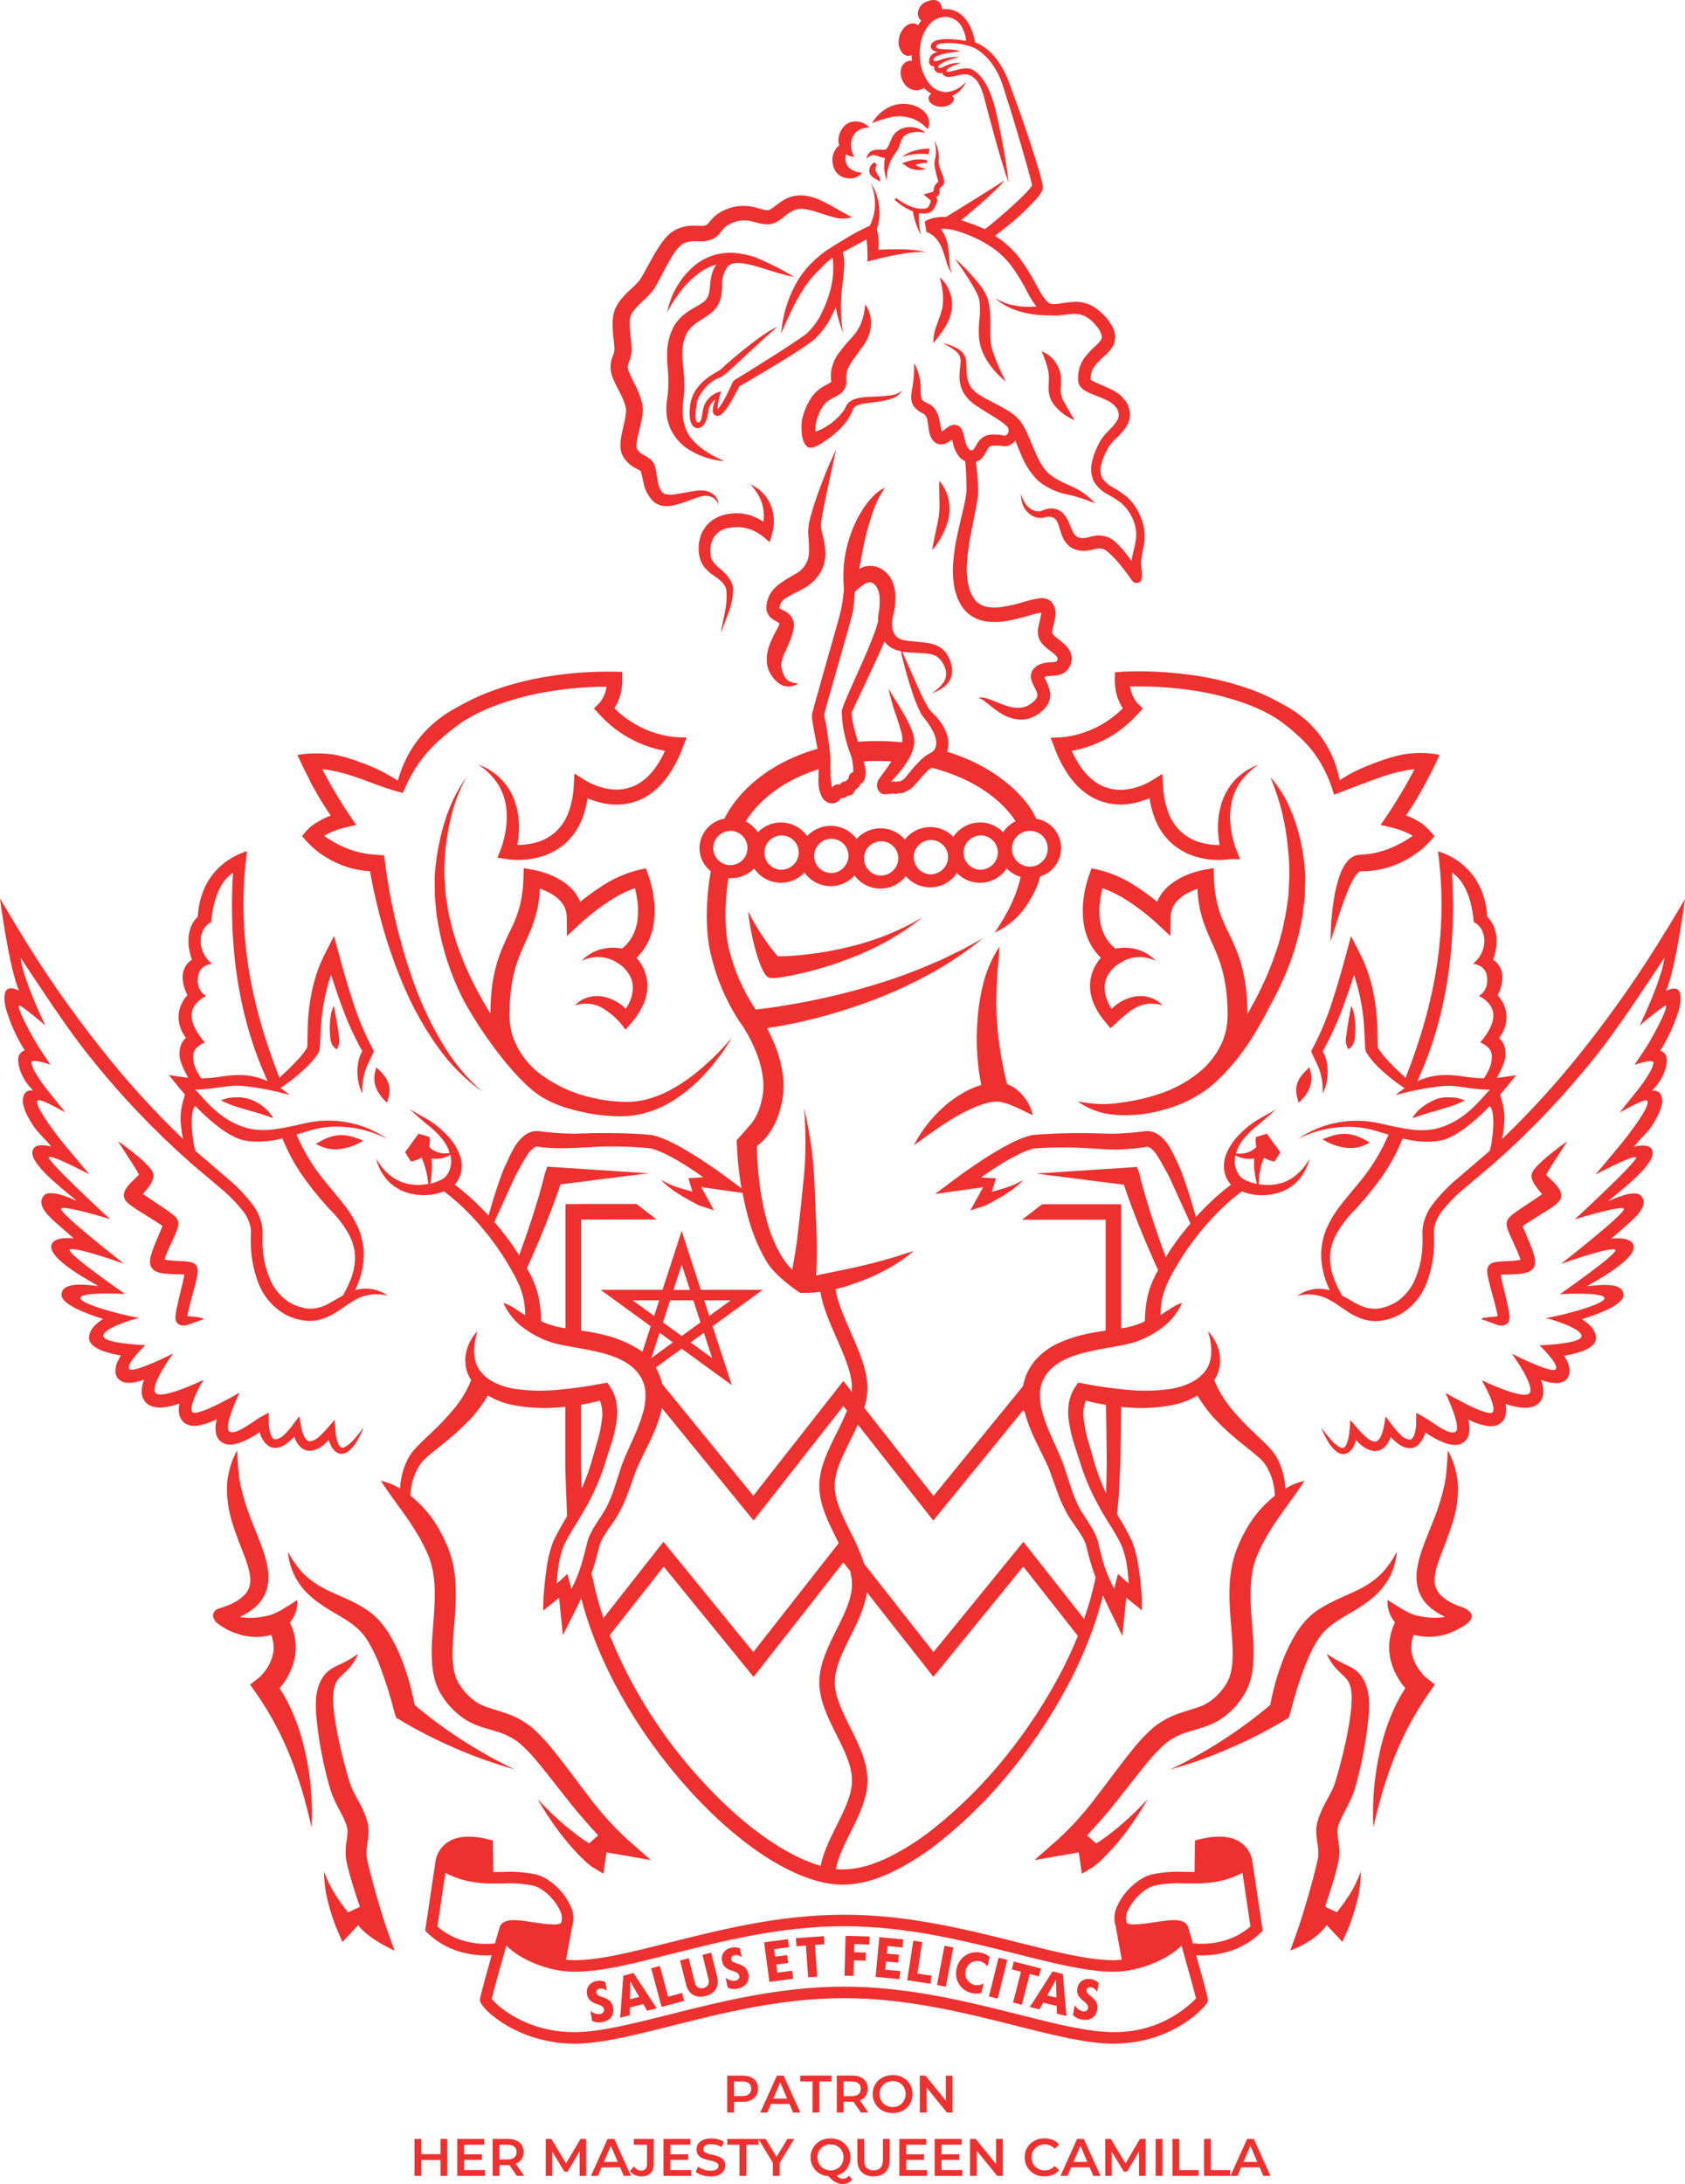 <svg viewBox="0 0 531.49 688.81" xmlns="http://www.w3.org/2000/svg"><g fill="#ee312f"><path d="M262.2 120.34c.05-.07.04-.05 0 0h0ZM267.38 132.33c.46-.65.87-1.33 1.21-2.05.35-.73.58-1.57.72-1.71.39-.37.86-.65 1.37-.83.61-.21 1.23-.37 1.87-.46 1.35-.22 2.79-.36 4.22-.57 1.46-.17 2.91-.48 4.31-.94 1.46-.4 2.72-1.35 3.5-2.65-1.06.91-2.38 1.47-3.78 1.58-1.39.19-2.78.31-4.18.36-1.42.06-2.85.08-4.34.24-.79.07-1.57.22-2.32.46-.87.23-1.68.66-2.35 1.26-.33.36-.59.78-.79 1.22-.16.34-.3.59-.46.87-.33.55-.72 1.06-1.14 1.54-.88 1.01-1.85 1.92-2.92 2.73-1.06.81-2.2 1.51-3.4 2.08-.53.25-1.1.49-1.67.7-.01-.1-.03-.2-.03-.3-.04-.84.03-1.67.2-2.49.36-1.75 1.03-3.42 1.97-4.94.42-.68.94-1.29 1.55-1.8.68-.52 1.42-.96 2.21-1.3.59-.28 1.16-.61 1.69-.99.77-.53 1.38-1.26 1.78-2.11.21-.49.34-1.02.37-1.55.02-.36.02-.73 0-1.09-.04-.42-.04-.84-.02-1.26.07-.74.26-1.46.56-2.15.35-.79.78-1.54 1.27-2.25 1.05-1.56 2.32-3.21 3.52-4.9 1.46-1.92 2.3-4.24 2.42-6.65.15-2.29-.5-4.56-1.82-6.43-.11 2-.53 3.97-1.24 5.85-.65 1.65-1.6 3.16-2.81 4.45-1.45 1.55-2.83 3.18-4.11 4.88-1.57 2.01-2.5 4.44-2.67 6.99-.01.61.02 1.23.09 1.84.02.25.03.39.03.45-.05.06-.12.12-.18.17-.31.22-.63.42-.97.58-1.1.52-2.12 1.17-3.06 1.93-.96.84-1.79 1.82-2.45 2.9-1.24 2.01-2.11 4.22-2.57 6.53-.22 1.17-.58 7.13 1.93 8.52 1.51.84 4.61-1.45 5.91-2.34 1.27-.87 2.47-1.83 3.6-2.88 1.11-1.06 2.12-2.22 3.01-3.47"/><path d="M292.99 127.37l-.94-.43c-.21-.1-.41-.21-.61-.34-.29-.18-.54-.45-.7-.75-.31-1.06-.42-2.18-.32-3.28 0-2.81-.7-5.57-2.07-8.02.07 2.61-.13 5.22-.59 7.79-.14.68-.25 1.37-.31 2.07-.11.86-.04 1.74.22 2.57.59 2.01 2.75 3.11 3.65 3.5.68.5 1.12 1.27 1.2 2.11.25 1.09.28 2.38.65 3.94.2 1.01.68 1.95 1.39 2.7.6.59 1.4.92 2.24.94.64 0 1.27-.16 1.84-.46.59-.3 1.14-.66 1.66-1.07l.36 1.44c.35 1.67 1.16 3.2 2.32 4.44.43.4.92.72 1.46.94.23 2.26.36 4.6.4 6.9l.02 2.07c-.01.62-.07 1.24-.16 1.85-.18 1.28-.48 2.63-.79 3.97-1.24 5.42-2.79 10.96-3.21 16.84-.3 3.03-.12 6.09.52 9.06.21.77.48 1.53.72 2.3.3.76.72 1.48 1.09 2.22.89 1.53 2.13 2.83 3.64 3.76 1.49.88 3.16 1.44 4.89 1.63 1.58.18 3.17.16 4.75-.05 2.9-.43 5.75-1.08 8.54-1.95 1.16-.36 2.33-.64 3.53-.82.02.12.02.25.02.38-.2 1.27-.48 2.53-.82 3.78-.22.95-.26 1.92-.13 2.88.1.59.28 1.16.56 1.68.25.48.56.92.93 1.31.57.62 1.2 1.18 1.88 1.67.59.46 1.14.85 1.59 1.23.38.29.72.64 1 1.02.13.17.19.38.2.59-.04.24-.12.47-.24.68-.05.07-.15.17-.61.27-.91.23-2.5.01-4.49.68-.53.19-1.02.46-1.47.79-.22.19-.44.38-.65.59-.26.31-.48.64-.67.99-.17.38-.28.79-.32 1.2-.03.35 0 .71.05 1.06.1.51.26 1.01.48 1.48.36.81.71 1.39.97 1.94.23.45.4.92.52 1.42.06.34.02.69-.11 1.01-.06.19-.15.36-.28.52-.12.21-.28.39-.46.55-.4.4-.83.76-1.29 1.08-.45.31-.93.56-1.43.76-1.94.82-4.35.46-6.88-.44-1.25-.46-2.54-.99-3.87-1.52-.68-.28-1.38-.51-2.09-.69-.72-.25-1.51-.23-2.22.07.68.06 1.32.34 1.84.79.55.41 1.09.84 1.63 1.29 1.11.94 2.28 1.79 3.5 2.57 1.32.85 2.77 1.47 4.3 1.84 1.69.38 3.45.31 5.09-.22.82-.28 1.6-.65 2.33-1.12.7-.47 1.36-1 1.96-1.59.34-.31.64-.66.9-1.05.31-.4.56-.84.73-1.32.41-.99.55-2.06.4-3.12-.36-1.54-.94-3.03-1.71-4.41-.05-.1-.09-.21-.12-.32.11-.07.22-.12.34-.16.49-.14.99-.21 1.49-.22.79-.02 1.57-.09 2.35-.21 1.17-.18 2.25-.75 3.06-1.61.76-.89 1.24-1.98 1.37-3.14.11-1.2-.19-2.4-.84-3.41-.51-.78-1.14-1.47-1.86-2.05-.62-.53-1.21-.95-1.73-1.36-.46-.33-.88-.71-1.27-1.12-.2-.19-.34-.43-.39-.71-.04-.44 0-.88.11-1.31.42-1.46.73-2.95.93-4.45.09-1.2-.22-2.4-.88-3.4-.19-.25-.4-.49-.61-.73-.38-.36-.83-.64-1.32-.8-.62-.2-1.27-.27-1.91-.22-1.56.18-3.09.51-4.59.97-2.57.8-5.2 1.42-7.86 1.84-2.53.33-4.98.15-6.72-.91-.89-.55-1.63-1.33-2.15-2.24-.25-.52-.56-1-.79-1.55-.18-.57-.4-1.13-.57-1.71-.57-2.52-.75-5.12-.53-7.7.32-5.35 1.55-10.77 2.67-16.33.27-1.4.55-2.8.71-4.32.09-.78.13-1.57.12-2.35l-.09-2.15c-.13-2.2-.32-4.35-.64-6.55.48-.13.94-.35 1.34-.65.72-.59 1.3-1.33 1.71-2.17.26-.52.55-1.03.86-1.52.16-.26.39-.46.66-.59.19-.07.38-.11.58-.12.29-.04.56-.07.84-.08.57-.03 1.15 0 1.72.07.32.03.66.08 1.1.11.56.04 1.13-.03 1.66-.22.5-.2.96-.5 1.35-.88.22-.21.42-.44.6-.68l.02.05c.58 1.39 1.14 2.85 1.79 4.31 1.22 3.19 3.12 6.08 5.56 8.46 2.64 2.12 5.75 3.57 9.08 4.2 3.02.66 5.96 1.61 8.79 2.83-2.16-2.41-4.83-4.3-7.83-5.53-1.43-.66-2.8-1.28-4.05-1.97-1.2-.66-2.32-1.47-3.31-2.42-1.78-1.85-3.01-4.55-4.19-7.33-.58-1.4-1.17-2.83-1.83-4.3-.66-1.61-1.51-3.13-2.52-4.54-1.18-1.35-2.58-2.5-4.14-3.38-1.41-.86-2.82-1.59-4.21-2.3-1.39-.71-2.74-1.4-3.98-2.17-1.19-.64-2.23-1.52-3.05-2.59-.75-1.12-1.21-2.4-1.34-3.74-.17-1.44-.15-2.99-.26-4.6-.04-.95-.4-1.85-1.02-2.57-.56-.64-1.24-1.17-2-1.56-1.4-.76-2.93-1.27-4.51-1.51 1.43.57 2.77 1.34 3.99 2.28 1.15.73 1.84 2 1.82 3.37-.12 1.51-.38 3.06-.38 4.74-.05 1.79.37 3.56 1.23 5.14.92 1.53 2.15 2.84 3.62 3.85 1.35.97 2.71 1.8 4.05 2.61 1.33.82 2.64 1.6 3.85 2.43.93.61 1.79 1.33 2.55 2.14.12.32.18.66.19 1 0 .35-.1.69-.3.97-.11.15-.24.29-.39.4-.2.15-.3.21-.31.2-.1 0-.21 0-.31-.02l-.88-.14c-.74-.13-1.5-.2-2.25-.2-.38 0-.77.01-1.14.04-.47.02-.93.1-1.37.24-.98.34-1.84.97-2.45 1.8-.43.61-.83 1.24-1.18 1.9-.17.36-.42.69-.72.96-.01.12-.91.08-1.21-.31-.61-.76-1.02-1.66-1.19-2.61l-.46-1.91c-.1-.4-.22-.8-.36-1.19-.11-.31-.27-.6-.45-.87-.07-.1-.14-.19-.23-.29-.11-.12-.24-.23-.37-.33-.17-.12-.36-.23-.55-.31-.17-.07-.35-.12-.53-.15-.51-.08-1.03-.02-1.51.17-.27.1-.53.23-.78.39-.4.25-.7.48-.98.69-.43.34-.83.63-1.12.81-.07-.16-.12-.32-.16-.49-.26-1.02-.4-2.41-.81-3.9-.21-.83-.55-1.62-1.01-2.35-.53-.82-1.27-1.5-2.14-1.95"/><path d="M273.93 71.39c-1.09.49-2.06.98-3.07 1.5-1.01.52-1.97 1.06-2.94 1.63-1.93 1.12-6.88 4.22-7.44 4.6-.56.4-1.09.82-1.62 1.25-1.07.86-2.09 1.78-3.07 2.76-1.95 1.98-3.6 4.23-4.91 6.67-1.28 2.39-2.3 4.91-3.05 7.52-.77 2.57-1.24 5.22-1.42 7.9 1.02-2.47 2.09-4.87 3.22-7.2 1.11-2.32 2.35-4.57 3.73-6.74 1.33-2.12 2.91-4.07 4.7-5.81.91-.86 2.28-2.46 3.28-3.23l1.25-.92c.12.7.19 1.4.23 2.11.12 3.5-.42 6.99-1.58 10.29-.27.8-.57 1.6-.9 2.39-.32.79-.68 1.58-1.04 2.3l-.08.17c-.51 1.15-1.13 2.25-1.87 3.27-.77 1.07-1.61 2.07-2.54 3.01-1.86 1.87-20.69 13.56-23.21 15.06l-.46.53c-.59 1.36-1.23 2.72-1.91 4.05-.64 1.31-1.38 2.58-2.2 3.78-.19.26-.39.51-.62.74h-.02c-.04-.24-.04-.5 0-.76.15-1.65.52-3.28 1.08-4.84-2.39.51-4.38 2.15-5.33 4.4-.85 2.14-.52 5.43-1.94 5.41-1.43-.02-.54-5.15-.4-6.16.28-2.09 3.37-6.72 7.09-7.9 1.39-.44 3.5-2.7 4.39-3.36 0 0 10.26-9.72 13.93-12.72-4.44 1.63-15.78 11.4-16.6 12.25-.7.76-1.53 1.41-2.44 1.91-3.26 1.79-7.41 4.78-8.37 9.91-.24 1.29-1.12 7.51 2.17 7.87 3.08 0 3.43-5.34 3.54-5.84.2-.96.68-1.84 1.39-2.53.02-.02.76-.71.78-.72-.14.44-1.9 4.34.06 5.13.45.17.95.12 1.37-.11.24-.13.46-.29.66-.47.32-.3.62-.62.89-.96.95-1.25 1.81-2.58 2.57-3.96.69-1.22 1.33-2.45 1.95-3.71 2.22-1.26 20.1-11.63 23.73-14.88 1.09-1 2.08-2.1 2.95-3.3.94-1.21 1.73-2.53 2.37-3.92l-.08.17c.46-.86.84-1.66 1.22-2.51.08-.18.15-.36.22-.54.03.12.05.25.07.37.54 2.65 1.29 5.25 2.26 7.78-.45-2.62-.67-5.28-.67-7.95 0-1.32.04-2.64.12-3.95.05-.71.11-1.42.19-2.12.12-.52.63-5.06.71-6.78.05-.92.04-1.84-.03-2.75-.1-.65-.24-1.29-.43-1.92 1.23-.67 7.24-3.95 7.52-4.06.19 1.57.29 3.14.31 4.72l-.04 2.28 1.9-.5c2.67-.71 5.43-1.32 8.19-1.8 2.77-.53 5.58-.79 8.39-.78-2.81-.54-5.66-.81-8.51-.81-2.17-.03-4.32.03-6.49.15.06-.66.1-1.33.1-2.01 0-.66-.04-1.33-.12-1.99-.07-.72-.21-1.44-.42-2.13l-.08-.26c.27-.84.48-1.69.62-2.56.24-1.43.29-2.88.16-4.32-.12-1.41-.42-2.81-.89-4.14-.46-1.31-1.05-2.57-1.78-3.75.51 1.26.87 2.58 1.1 3.92.22 1.31.28 2.65.17 3.98-.1 1.3-.37 2.58-.8 3.81-.23.66-.5 1.31-.82 1.94l-.39.17Z"/><path d="M334.66 118.89c-.11-1.25-.49-2.46-1.1-3.55-1.03-2.11-2.84-3.73-5.05-4.53.91 1.82 1.59 3.75 2.03 5.74.48 1.81.27 3.17.2 5.54-.05 1.28.18 2.56.65 3.76.5 1.13 1.22 2.15 2.12 2.99 1.52 1.63 3.4 2.89 5.48 3.68-1.21-1.83-2.16-3.64-3.17-5.44-.96-1.44-1.38-3.16-1.21-4.88.1-1.1.11-2.21.04-3.31"/><path d="M261.37 152.62c.81-3.61 1.53-7.26 2.4-10.88-1.65 3.35-3.13 6.78-4.43 10.28-1.33 3.49-2.6 6.98-3.61 10.66-.28.99-.5 1.99-.65 3-.14 1.05-.18 2.12-.12 3.18.17 1.73.24 3.47.22 5.21-.02 2.89-1.64 5.54-4.2 6.89-1.39.89-3.07 1.7-4.78 2.94-.93.66-1.77 1.43-2.5 2.3-.79.96-1.36 2.09-1.66 3.29-.18.61-.28 1.24-.31 1.88-.05.85.15 1.71.57 2.45.42.68 1.01 1.26 1.7 1.67.53.33.96.54 1.29.73.65.39.67.71.56.65-.06-.1-.26.68-.64 1.34-.93 1.6-1.73 3.27-2.42 4.98-.84 2.1-1.11 4.39-.79 6.63.12.63.31 1.24.57 1.82.23.49.5.96.8 1.41.6.96 1.38 1.8 2.29 2.47.95.69 2.1 1.04 3.27 1 1.03-.07 2.02-.4 2.88-.96-.9-.04-1.79-.24-2.63-.58-.67-.32-1.23-.83-1.61-1.46-.38-.65-.67-1.35-.85-2.08-.1-.36-.19-.79-.28-1.15-.04-.3-.04-.59-.01-.89.23-1.46.7-2.86 1.39-4.17.81-1.68 1.5-3.41 2.09-5.18.17-.55.31-1.12.41-1.69.15-.78.14-1.59-.03-2.37-.45-1.52-1.55-2.75-3-3.38-.52-.2-1.02-.47-1.46-.81.02-.37.09-.73.24-1.07.75-2.34 4.18-3.19 7.68-5.32 2-1.11 3.69-2.71 4.91-4.65 1.2-2 1.79-4.31 1.71-6.64-.13-1.97-.46-3.93-.99-5.83-.21-.78-.35-1.57-.43-2.37 0-.83.08-1.66.24-2.47.61-3.55 1.42-7.19 2.19-10.8"/><path d="M295.11 167.88c-.39 1.84-.81 3.69-1.07 5.65 1.29-1.48 2.38-3.11 3.25-4.87.92-1.77 1.6-3.65 2.01-5.6.74-4.07-.36-8.26-3-11.44-.13 2.04-.03 3.9 0 5.72.1 1.73.05 3.46-.14 5.19-.25 1.72-.66 3.52-1.05 5.34"/><path d="M193.04 118.56c.71 1.8 1.54 3.55 2.47 5.25.77 1.4 1.37 2.88 1.81 4.41l.1.48c.02.14.03.27.04.41.02.33 0 .66-.02.99-.07.79-.2 1.58-.36 2.37-.34 1.68-.82 3.44-1.15 5.41-.2 1.09-.27 2.19-.21 3.29.04.7.19 1.4.45 2.06.15.37.33.72.55 1.05.17.24.32.47.51.71.74.96 1.66 1.77 2.71 2.39 1.01.58 1.92.93 2.08 1.1.02.02.04.03.06.04.11.32.2.65.28.98l.59 2.67c.42 2.19 1.45 4.21 2.98 5.84.97.91 2.21 1.47 3.53 1.58 1.08.08 2.17 0 3.23-.26 1.82-.45 3.61-1.03 5.34-1.74 1.66-.58 3.35-1.3 4.83-1.22.81.05 1.6.31 2.28.76.71.51 1.23 1.24 1.46 2.09.04-.97-.28-1.92-.91-2.66-.67-.76-1.54-1.32-2.51-1.62-.99-.26-2.01-.34-3.03-.22-.94.09-1.87.22-2.79.41-1.81.33-3.56.71-5.18.85-.72.08-1.46.05-2.17-.1-.49-.1-.93-.37-1.25-.75-.78-1.17-1.26-2.52-1.39-3.92l-.43-2.65c-.09-.55-.21-1.1-.39-1.63-.14-.43-.33-.84-.59-1.21-.14-.19-.29-.38-.45-.55-.14-.15-.28-.28-.43-.41-.83-.6-1.71-1.13-2.61-1.59-.51-.31-.95-.73-1.3-1.21-.1-.12-.18-.27-.27-.4-.03-.04-.06-.09-.07-.15-.06-.19-.09-.39-.09-.59 0-.71.06-1.41.21-2.1.3-1.59.8-3.32 1.22-5.18.23-.98.41-1.98.52-2.98.06-.57.08-1.14.06-1.72-.01-.32-.04-.63-.08-.94l-.16-.86c-.5-1.96-1.23-3.86-2.18-5.65-.79-1.48-1.5-3-2.13-4.57-.08-.21-.13-.43-.16-.66-.02-.28-.01-.56.02-.84.03-.25.09-.49.17-.72.1-.29.3-.76.49-1.33.38-1.16.55-2.38.51-3.6-.04-1.1-.15-2.01-.25-2.92-.23-1.66-.35-3.34-.35-5.02-.05-1.29.35-2.57 1.13-3.6 1.01-1.28 2.14-2.46 3.38-3.52.68-.64 1.39-1.32 2.08-2.1l.53-.62c.2-.26.36-.49.52-.72.3-.45.55-.89.8-1.31 1.86-3.33 3.33-6.53 5.16-9.39.73-1.27 1.68-2.41 2.79-3.36.26-.16.53-.3.81-.42.31-.14.62-.25.95-.35.66-.18 1.34-.27 2.02-.26 1.44-.07 3.88.51 6.58-1.01.59-.38 1.11-.84 1.56-1.37.38-.45.64-.8.89-1.12.41-.53.9-1 1.46-1.39 2.5-1.69 5.63-2.13 8.5-1.2.84.21 1.75.48 2.86.65.61.1 1.22.13 1.84.1.72-.05 1.43-.24 2.09-.54.96-.49 1.87-1.09 2.69-1.8.63-.53 1.29-1.02 1.98-1.47 1.14-.77 2.5-1.15 3.87-1.07 1.59.17 3.15.53 4.65 1.07 1.66.53 3.4 1.1 5.21 1.58 1.87.58 3.88.57 5.75 0-1.76-.88-3.17-1.73-4.73-2.61-1.55-.84-3.1-1.77-4.81-2.57-1.82-.9-3.78-1.47-5.79-1.69-2.27-.18-4.53.38-6.45 1.6-1.79 1.09-3.23 2.51-4.21 2.92-.43.35-2-.03-3.8-.55-2.02-.63-4.16-.82-6.26-.57-1.07.14-2.12.41-3.12.79-1.02.37-2 .85-2.91 1.45-.95.63-1.79 1.4-2.51 2.28l-.81.99c-.14.16-.29.3-.47.41-.45.2-.94.29-1.44.29-.66.02-1.54-.07-2.6-.08-1.13-.03-2.26.11-3.35.4-.55.15-1.08.34-1.61.55-.55.23-1.09.51-1.6.82-.95.65-1.8 1.44-2.53 2.34-.64.77-1.23 1.58-1.78 2.41-2.12 3.2-3.74 6.57-5.46 9.52-.21.36-.43.69-.63 1-.1.14-.2.28-.28.37l-.35.41c-.5.57-1.1 1.14-1.74 1.74-1.51 1.29-2.89 2.74-4.1 4.31-.7.96-1.25 2.02-1.62 3.15-.32 1.1-.5 2.25-.53 3.39-.02 1.94.1 3.87.36 5.79.1.89.19 1.77.21 2.47.03.59-.06 1.18-.24 1.74l-.46 1.21c-.22.62-.38 1.26-.45 1.91-.07.62-.08 1.24-.03 1.87.06.67.21 1.33.44 1.97"/><path d="M210.5 125.26l-.21 1.6c-.06.58-.1 1.17-.12 1.77-.07 2.44.46 4.86 1.53 7.05 1.08 2.14 2.64 4 4.56 5.44 3.61 2.53 7.84 4.02 12.23 4.32-3.87-1.66-7.54-3.8-10.04-6.69-1.2-1.37-2.08-3-2.57-4.75-.45-1.7-.63-3.47-.55-5.23.01-.45.05-.91.09-1.36l.17-1.51c.13-1.1.21-2.22.24-3.34.05-2.2-.06-4.4-.3-6.58-.26-1.93-.35-3.88-.27-5.82.13-1.76.59-3.47 1.35-5.06.89-1.49 2.13-2.74 3.61-3.63l2.63-1.7c1.06-.67 2.02-1.49 2.85-2.43.87-1.07 1.46-2.33 1.74-3.68.22-1.14.33-2.29.34-3.45-.12-1.79.26-3.58 1.1-5.16 1.32-3.16 5.76-2.13 9.58-1.07 3.93 1.1 7.9 2.62 12.09 3.37-3.63-2.17-7.39-4.1-11.27-5.79-1.79-.74-3.67-1.25-5.59-1.53-2.02-.38-4.08-.41-6.11-.1-3.06.46-5.94 1.74-8.34 3.69-1.16.95-2.23 1.99-3.2 3.14-.94 1.14-1.79 2.35-2.53 3.63-1.48 2.5-2.52 5.24-3.07 8.1 1.29-2.5 2.83-4.86 4.59-7.06 1.68-2.13 3.67-4.01 5.89-5.58 1.52-1.09 3.2-1.9 5-2.43-.65.96-1.12 2.03-1.42 3.15-.27 1.11-.45 2.25-.53 3.39-.15 2.12-.45 3.69-1.4 4.67-.96 1.05-2.83 1.92-4.73 3.08-1.01.62-1.97 1.34-2.85 2.14-.93.87-1.73 1.86-2.38 2.95-1.16 2.14-1.87 4.49-2.09 6.91-.17 2.23-.12 4.47.12 6.69.18 1.98.23 3.97.15 5.95-.05.97-.14 1.94-.28 2.91"/><path d="M221.69 167.42c-1.26 2.48-1.64 5.31-1.08 8.03.29 1.43.94 2.76 1.91 3.85.87.94 1.85 1.76 2.93 2.46.89.57 1.7 1.24 2.43 2 .32.36.6.76.83 1.19.21.4.35.84.42 1.29.18 2.22.02 4.44-.45 6.62-.2 1.13-.44 2.27-.69 3.4-.12.57-.25 1.14-.35 1.71l-.14.87c-.02.15-.04.29-.04.44 0 .1.02.2.05.3 0-.1 0-.19.03-.29.03-.14.08-.28.12-.41l.3-.81.63-1.62c.42-1.09.84-2.18 1.22-3.28.89-2.27 1.37-4.67 1.45-7.1-.06-2.96-2.27-5.1-4.01-6.59-.82-.65-1.56-1.38-2.21-2.2-.53-.7-.85-1.54-.93-2.41-.25-1.89.13-3.8 1.08-5.45.98-1.49 2.52-2.52 4.27-2.85.95-.2 1.92-.31 2.9-.33.97 0 1.94.11 2.9.32.97.22 1.9.55 2.79.99.87.43 1.69.95 2.44 1.55l2.3 1.9.73-2.5c.24-.8.41-1.62.49-2.45.09-.79.11-1.58.07-2.38-.07-1.58-.43-3.14-1.06-4.59-.61-1.42-1.5-2.71-2.6-3.79-1.06-1.04-2.29-1.88-3.65-2.49.94 1.05 1.77 2.19 2.47 3.4.65 1.15 1.12 2.39 1.41 3.67.27 1.24.35 2.52.26 3.79-.02.3-.06.61-.1.92-.26-.18-.53-.35-.81-.52-1.14-.68-2.36-1.23-3.64-1.62-2.6-.75-5.36-.77-7.97-.07-1.38.36-2.67.96-3.83 1.79-1.19.86-2.16 1.98-2.85 3.28"/><path d="M286.13 52.57c.47.33 1 .57 1.55.73 1.45.45 3 .42 4.43-.09-.9-.13-1.78-.39-2.61-.76-.24-.12-.48-.26-.71-.41.29-.12.59-.22.89-.31.86-.24 1.76-.36 2.65-.36l.14-.82c-.99-.23-2-.32-3.02-.27-1.04.05-2.06.24-3.05.58l-1.88.59 1.59 1.11Z"/><path d="M284.58 49.41c5.42-1.48 8.28-.73 8.28-.73.02 0 .37-1.83.37-1.83-.31-.02-5.41 0-8.65 2.56"/><path d="M293.71 62.97c.04-.13.02-.05.02-.04l-.02.06s0-.01 0-.02M282.15 62.98c1.07.99 2.25 1.87 3.52 2.6.72.42 1.48.78 2.26 1.07.1.6.21 1.16.35 1.73.17.68.36 1.34.58 2 .43 1.3.98 2.55 1.65 3.75-.33-1.29-.54-2.62-.62-3.95-.04-.66-.06-1.32-.05-1.97 0-.33.02-.67.04-1.01.75.14 1.52.17 2.29.11.96-.1 1.83-.62 2.36-1.43.43-.67.76-1.39 1-2.15l.04-.12.02-.06c.02-.05.04-.11.05-.17.06-.32 0-.65-.16-.94-.06-.11-.13-.22-.21-.32.16-.08.31-.17.46-.28.25-.16.44-.4.55-.67.13-.47.06-.37.08-.45v-.15c-.01-.33 0-.65.02-.97.06-.23.19-.43.38-.57.11-.1.28-.19.53-.42.34-.3.54-.72.55-1.18 0-.28-.05-.56-.12-.84l-.17-.62c-.26-.8-.53-1.56-.82-2.31-.28-.71-.5-1.44-.66-2.19-.07-.57.1-1.53.05-2.35-.07-1.68-.57-3.32-1.44-4.77.5 1.52.66 3.13.47 4.72-.19.82-.32 1.66-.42 2.5.06.87.2 1.72.41 2.57.17.81.41 1.6.61 2.36l.16.55c.03.1.05.23.07.3-.07.07-.2.16-.36.3-.45.37-.79.86-.97 1.41-.12.42-.19.85-.2 1.28-.08.04-.16.08-.24.11-.32.13-.7.25-1.05.35l-1.87.53 1.55 1.29c.22.19.49.4.69.59.03.03.05.06.08.09-.12.57-.32 1.12-.58 1.64-.2.43-.61.74-1.08.83-.64.1-1.28.11-1.92.04-1.34-.16-2.65-.56-3.85-1.17-1.25-.6-2.43-1.34-3.51-2.21l-.53.57Z"/><path d="M273.3 50.14c.55-.71 1.37-1.15 2.26-1.23.87.16 1.72.4 2.54.74.33.09.67.15 1.01.18-.11.65-.17 1.32-.2 1.98-.06 1.74.22 3.49.83 5.12-.1-1.65.14-3.3.68-4.86.26-.75.58-1.48.96-2.18.35-.66.77-1.29 1.25-1.86h0c.52-.72.93-1.53 1.21-2.38.18-.77.48-1.51.88-2.18.46-.62 1.08-1.1 1.81-1.37 1.75-.65 3.66-.67 5.42-.07-.73-.76-1.64-1.31-2.65-1.6-1.05-.33-2.16-.43-3.25-.29-1.21.16-2.34.66-3.27 1.45-.48.42-.9.91-1.23 1.46-.26.48-.48.97-.68 1.47-.26.74-.6 1.45-1 2.12-.12.2-.3.36-.5.47-.28.13-.59.18-.89.15-1.09-.16-2.21-.09-3.27.21-.57.22-1.05.63-1.37 1.15-.28.46-.46.97-.54 1.49"/><path d="M284.71 36.71c3.05.26 5.87 1.71 7.87 4.03.54-.99.65-2.16.32-3.24-.34-1.13-1.03-2.12-1.97-2.84-1.76-1.29-3.9-1.97-6.09-1.93-2.1.05-4.13.71-5.86 1.9-1.61 1.08-2.95 2.51-3.92 4.19 1.67-.65 3.36-1.21 5.08-1.68 1.48-.41 3.03-.55 4.56-.43"/><path d="M268.11 56.28c1.49.02 2.91-.65 3.84-1.8-1.38-.07-6.21-.88-5.12-5.83.77.51 1.68.77 2.6.76-2.42-4.37-.35-9.33 4.8-9.16-1.11-1.27-2.72-1.98-4.41-1.97-4.27 0-6.1 5.01-5.09 7.58-1.21.68-2.19 2.95-2.19 4.32 0 4.11 2.5 6.1 5.57 6.1"/><path d="M276.57 52.02l-.72-.83c-.68.31-1.21.89-1.45 1.6-.14.36-.2.74-.2 1.12 0 .47.16.93.44 1.31.41.51.92.92 1.51 1.21.52.24 1.01.54 1.46.88.06-.65-.12-1.3-.49-1.84-.27-.42-.53-.85-.76-1.3-.34-.7-.26-1.53.21-2.15"/><path d="M344.04 119.93h0c0 .05 0 .03 0 0M360.81 172.11c.33-1.87.34-3.78.02-5.66-.36-1.85-1.01-3.63-1.91-5.29-.88-1.69-2.06-3.2-3.49-4.46-1.41-1.14-2.92-2.15-4.51-3.04-1.33-.7-2.45-1.72-3.28-2.97-.57-1.3-.67-2.75-.29-4.12.39-1.56.98-3.07 1.75-4.48.18-.36.4-.75.59-1.09.18-.31.39-.61.61-.89.51-.62 1.05-1.21 1.63-1.76 1.46-1.26 2.71-2.74 3.71-4.38.54-1.04.81-2.2.78-3.37-.05-1.14-.34-2.25-.85-3.26-1.06-1.83-2.64-3.31-4.54-4.24-1.68-.92-3.38-1.57-4.92-2.24-.68-.27-1.33-.61-1.95-1-.05-.03-.09-.06-.13-.1v-.53c0-1.35.45-2.67 1.24-3.76 1-1.24 2.12-2.39 3.35-3.41.77-.69 1.45-1.46 2.05-2.3.76-1.09 1.14-2.39 1.09-3.72-.09-1.19-.45-2.34-1.06-3.36-1.53-2.61-3.72-4.78-6.34-6.29-1.88-.93-3.98-1.33-6.07-1.16-1.95.12-3.7.55-5.2.65-.61.07-1.22.03-1.81-.11-.53-.24-1-.61-1.36-1.06-1.01-1.26-1.89-2.62-2.62-4.05-1.62-3.19-3.49-6.24-5.59-9.14-2.18-2.83-4.84-5.25-7.86-7.15 2.4-1.81 4.73-3.66 7-5.66 1.49-1.31 2.93-2.67 4.31-4.15 1.37-1.51 3.3-3.14 3.78-5.18s-7.72-25.64-8.93-28.61c-1.21-2.95-3.45-12.7-10.93-16.74-.5-.26-1.01-.48-1.54-.66-.37-2.78-2.47-10.52-9.42-10.52-.33 0-.66.02-.99.05.1-.34-.33-4.13-4.59-2.5-1.82.54-3.07 2.23-3.03 4.13.04.6.27 1.16.67 1.61.12.13.26.24.41.33-.37.48-.7.98-1 1.5-.17-.14-.36-.25-.55-.35-.58-.24-1.21-.29-1.82-.14-.88.23-1.67.75-2.23 1.47-.87 1.07-1.4 2.38-1.52 3.75-.18 1.44.24 2.89 1.15 4.02.31.35.69.61 1.12.78.45.18.95.18 1.4 0 .12-.05.24-.12.34-.2.02.63.08 1.26.17 1.88-.19-.03-.38-.04-.56-.03-.61.04-1.19.26-1.67.64-.44.35-.8.8-1.02 1.32-.17.41-.28.84-.32 1.27-.1 1.36.26 2.71 1.02 3.83.19.28.4.56.62.82.25.26.53.5.83.7.56.37 1.2.61 1.86.7.61.09 1.23.05 1.83-.12.44-.11.85-.33 1.19-.62.1.11.18.23.28.33.64.57 1.31 1.09 2.02 1.56-.82.5-1.08 1.57-.59 2.39.05.09.11.17.18.24.22.27.49.51.78.7.93.57 2.01.83 3.1.76 1.06-.02 2.09-.39 2.92-1.05.24-.21.44-.45.59-.73.17-.32.2-.7.1-1.05-.09-.26-.26-.47-.48-.62 1.98-.87 3.56-2.47 4.4-4.46-1.49 1.78-3.58 2.94-5.87 3.27-2.15.11-4.23-.81-5.58-2.49-2.83-3.36-3.67-8.27-2.93-12.64.34-2.16 1.23-4.2 2.59-5.93 1.21-1.62 3.1-2.59 5.13-2.64 2-.03 3.88.96 4.99 2.62.94 1.5 1.51 3.19 1.69 4.95-1.29-.19-10.66-1.84-11.14 1.54-.22 1.51 1.64 1.84 2.02 1.89h.17c-1.57.42-2.76 1.3-2.76 3.04 0 .34.1.68.28.98.28.33.66.55 1.09.62.08.02.15.01.23.03-.06.34-.01.7.14 1.01.42.85 1.4 1.27 2.3.98.03-.01.06-.03.1-.04.08.28.22.53.42.74.56.49 1.32.69 2.06.55 1.09-.13 2.02-.41 2.96-.58.84-.2 1.71-.26 2.57-.17 3.22.86 4.4 4.44 5.08 6.75.52 1.75 5.08 19.93 7.87 27.31-.44-3.93-1.06-7.81-1.78-11.68-.71-3.87-1.51-7.71-2.42-11.55-.48-1.95-1.12-3.86-1.92-5.71-.81-1.97-1.99-3.77-3.47-5.3-.4-.39-.84-.75-1.31-1.05-.25-.16-.51-.3-.79-.42-.31-.13-.64-.22-.97-.27-1.1-.08-2.2.04-3.25.36-.98.24-1.93.53-2.78.67-.44.08-.69.14-.83-.04-.51-1.12 3.58-2.43 4.51-2.62-.96-.15-1.95-.11-2.9.12-1.21.36-2.4.82-3.53 1.39-.23.05-.48.13-.69-.15-.58-1.46 5.64-3.09 6.6-3.33-2.16-.11-4.31.24-6.32 1.02 0 0-1.78.68-1.85 0-.18-1.96 6.46-2.58 8.42-2.75-2.73-1.26-7.73-.03-7.57-1.68.16-1.63 9.27-1.24 12.71.93 7.36 4.64 8.73 13.31 9.79 16.25 1.06 2.94 6.35 20.75 7.76 26.61-.71 2.1-12.06 11.88-14.89 13.92-2.44-1.08-4.93-2.01-7.48-2.8.4-.33 11.5-9.52 13.66-12.56-1.53 1.07-17 10.66-18.46 11.53-.16-.01-.3-.03-.46-.04-.99-.01-1.97.07-2.94.23-.52.09-1.03.22-1.53.39-.27.09-.54.19-.8.31-.13.06-.28.13-.42.21-.19.1-.38.22-.55.36l.55 3.3c.23.05.45.13.66.23.26.12.52.26.76.42.51.32.98.71 1.4 1.15.89.96 1.58 2.08 2.05 3.3.54 1.32.99 2.68 1.36 4.06.33 1.46.98 2.82 1.91 3.99-.61-1.3-.93-2.72-.92-4.16-.04-1.49-.18-2.97-.42-4.45-.22-1.61-.77-3.15-1.61-4.54-.21-.34-.44-.67-.69-.99.4-.04.81-.06 1.22-.07 1.55.1 3.08.4 4.54.92 3.18.99 6.23 2.38 9.07 4.12 2.81 1.7 5.28 3.9 7.29 6.48 2.01 2.73 3.78 5.63 5.3 8.67.79 1.53 1.7 2.99 2.74 4.36-1.36.1-2.72.11-4.08.03-1.57-.11-3.14-.38-4.66-.8-1.54-.45-3.02-1.1-4.4-1.94 1.23 1.09 2.6 2.02 4.07 2.76 1.5.73 3.08 1.31 4.69 1.73 1.63.41 3.29.69 4.97.85.84.08 1.68.13 2.53.15h1.28s.14 0 .14 0c.6.06 1.21.08 1.82.06 1.98-.1 3.66-.48 5.19-.52 1.4-.1 2.81.19 4.05.85 1.28.75 2.39 1.74 3.28 2.92.9.94 1.51 2.11 1.77 3.39 0 .43-.14.85-.39 1.2-.42.58-.9 1.11-1.43 1.58-1.44 1.23-2.72 2.62-3.84 4.15-1.21 1.78-1.85 3.89-1.84 6.05l.03.77v.2c.01.1.02.19.04.29.04.28.11.55.23.81.34.73.88 1.35 1.56 1.78.85.54 1.76 1 2.7 1.35 1.67.67 3.25 1.24 4.64 1.97 1.27.56 2.35 1.48 3.11 2.64.29.54.46 1.13.51 1.74.03.58-.09 1.16-.35 1.68-.81 1.34-1.81 2.55-2.97 3.59-.66.67-1.28 1.38-1.85 2.14-.31.41-.58.84-.83 1.29-.22.42-.42.81-.62 1.23-.85 1.68-1.47 3.46-1.86 5.29-.47 2.04-.22 4.19.72 6.07 1.08 1.69 2.58 3.06 4.36 3.98 1.48.78 2.89 1.68 4.21 2.7 1.2 1.03 2.21 2.28 2.97 3.67.79 1.4 1.34 2.92 1.62 4.49.22 1.58.15 3.18-.22 4.73-.34 1.62-.85 3.33-1.13 5.19-.01.06-.01.13-.02.19-.2-.27-.38-.55-.58-.83-1.29-1.86-2.77-3.59-4.43-5.13-.49-.44-1.03-.83-1.6-1.16-.34-.2-.7-.36-1.07-.48-1.63-.56-3.39-.59-5.04-.11-.85.27-1.72.43-2.61.49-.35 0-.7-.04-1.04-.13-.31-.08-.6-.19-.87-.35-.59-.43-1.05-1.02-1.33-1.71-.42-.82-.75-1.82-1.23-2.86-.49-1.23-1.26-2.32-2.24-3.2-.58-.46-1.25-.78-1.96-.95-.68-.18-1.4-.22-2.1-.12-1.41.24-2.29.81-3.02.88-.88.05-1.74-.19-2.47-.67-.85-.47-1.56-1.17-2.05-2.01-.51-.92-.94-1.88-1.29-2.88.04 1.09.23 2.17.56 3.21.36 1.12 1.02 2.12 1.9 2.9.93.87 2.12 1.41 3.39 1.53 1.43.05 2.49-.47 3.21-.41.7.03 1.37.3 1.88.77.51.64.88 1.37 1.08 2.16.3.93.59 1.97 1.03 3.1.47 1.32 1.29 2.49 2.38 3.38.6.45 1.28.78 2 1 .68.22 1.38.34 2.09.38 1.24 0 2.47-.18 3.66-.54.74-.22 1.52-.28 2.29-.18.18.03.35.07.52.12.13.04.26.09.38.15.35.2.69.43 1 .69 1.51 1.3 2.88 2.74 4.12 4.3.66.79 1.29 1.62 1.91 2.46l.92 1.27.46.64.23.33.13.18c.17.22.39.4.64.53.63.31 1.39.21 1.92-.26 1.17-1.27.09-4.73.26-6.33.15-1.59.55-3.26.84-5.06"/><path d="M376.28 612.93l-1.41-4.84c-.9-3.35-5.4-2.65-10.59-1.85-2.47.38-8.24 1.27-8.88.15l-.04-.21h-.03c-.33-1.26-.15-2.6.49-3.74 1.57-3.46 5.26-6.92 8.22-7.7 3.19-.69 6.46-.93 9.71-.73 5.43.08 11.52.15 18.16-3.34l2.51 16.9c-6.67 5.92-15.19 5.65-18.14 5.34M351.24 640.92c-7.89 0-18.06-2.56-29.84-5.53-16.41-4.13-35.01-8.82-55.2-8.82s-38.78 4.69-55.19 8.82c-11.78 2.97-21.95 5.53-29.84 5.53-15.33 0-24.36-8.32-26.07-10.49.5-2.18 2.7-10.08 4.62-16.81 4.01 4.13 12.8 8.24 21.45 8.24s18.71-2.61 30.72-5.64c16.21-4.08 34.58-8.71 54.32-8.71s38.1 4.63 54.3 8.71c12.01 3.03 22.39 5.64 30.72 5.64s17.43-4.1 21.44-8.24c1.87 6.61 4.02 14.32 4.59 16.68-6.87 6.94-16.27 10.77-26.03 10.61M137.98 607.59l2.51-16.9c6.64 3.49 12.72 3.41 18.16 3.34 3.26-.2 6.53.04 9.71.73 2.96.78 6.65 4.24 8.21 7.7.64 1.14.82 2.48.49 3.74h-.03s-.04.2-.04.2c-.64 1.12-6.41.23-8.88-.15-5.2-.8-9.68-1.5-10.59 1.85l-1.41 4.84c-2.94.32-11.44.61-18.14-5.35M391.61 581.29c-3.03-2.26-7.52-2.65-13.34-1.16l-1.35.34-.13 9.94c-1.01 0-2 0-2.99-.02-3.59-.21-7.19.07-10.7.84-4.01 1.06-8.56 5.24-10.59 9.71-1.06 1.99-1.28 4.32-.62 6.48l1.95 10.66c-.87.09-1.74.14-2.61.15-7.89 0-18.06-2.56-29.84-5.53-16.41-4.14-35.01-8.82-55.2-8.82s-38.78 4.68-55.19 8.82c-11.78 2.97-21.95 5.53-29.84 5.53-.87 0-1.74-.05-2.61-.15l1.95-10.66c.66-2.15.44-4.48-.62-6.47-2.03-4.47-6.58-8.64-10.59-9.71-3.51-.77-7.11-1.06-10.7-.84-.99.02-1.99.03-2.99.02l-.12-9.94-1.34-.34c-5.82-1.48-10.31-1.1-13.34 1.16-1.99 1.51-3.26 3.79-3.51 6.28l-3.18 21.35.67.65c7.04 6.84 15.86 7.35 20.3 7.09-3.76 13.26-3.71 13.9-3.69 14.23.19 2.73 12.11 13.65 29.78 13.65 8.34 0 18.71-2.61 30.72-5.64 16.21-4.08 34.57-8.71 54.32-8.71s38.1 4.63 54.3 8.71c12.01 3.03 22.39 5.64 30.72 5.64 18.71 0 29.42-11.79 29.75-13.41.1-.47.17-.83-3.68-14.47 4.43.25 13.27-.25 20.32-7.1l.67-.65-3.18-21.35c-.25-2.49-1.52-4.77-3.51-6.29"/><path d="M244.05 301.56s-.12 0-.07-.01c.04 0 .07 0 .11 0l.03.02s-.05 0-.07 0M255.66 300.88c-2.05.26-4.1.46-6.14.59-1.02.07-2.04.11-3.04.13h-1.19c-1.55-1.86-3.04-3.8-4.43-5.85-1.82-2.66-3.45-5.44-4.89-8.33.34 3.27.91 6.52 1.69 9.72.78 3.23 2.89 11.05 5.16 11.29 2.28.24 6.43-.7 7.51-.92 2.14-.43 4.25-.94 6.34-1.5 4.16-1.12 8.26-2.48 12.27-4.07 7.98-3.08 15.44-7.35 22.14-12.67-7.22 4.27-15.04 7.43-23.2 9.35-4.02.99-8.1 1.75-12.21 2.26"/><path d="M295.06 351.63c-2.71 2.86-5.01 6.09-6.82 9.59 3.18-2.3 6.24-4.55 9.35-6.6 3-2.03 6.17-3.79 9.48-5.25 1.61-.68 4.88-1.95 7.19-1.95 3.7 0 9.49 3.53 11.52 4.28-.48-2.06-1.41-3.99-2.71-5.65-1.37-1.83-3.2-3.25-5.31-4.11-.03-.01-.07-.02-.1-.03-.33-1.26-.66-2.62-.94-3.93-.38-1.81-.72-3.64-1.04-5.47-.62-3.68-1.04-7.4-1.26-11.13-.12-1.87-.16-3.74-.18-5.63 0-.94.06-1.88.08-2.82.02-.94.03-1.89.12-2.83.11-3.81.64-7.56.86-11.59-2.24 3.34-3.91 7.02-4.94 10.91-1.04 3.89-1.72 7.86-2.01 11.88-.33 4.02-.35 8.06-.06 12.09l.29 3.02c.13 1.01.26 2.01.43 3.01.15.94.31 1.85.49 2.77-1.71.51-3.36 1.19-4.92 2.04-3.56 1.94-6.77 4.44-9.53 7.41"/><path d="M453.71 350.08c1.35-.38 2.71-.76 4.09-1.24 1.46-.48 2.87-1.08 4.23-1.8-1.47-.63-3.05-.95-4.65-.94-1.57-.12-3.15.09-4.63.64-5.92 2.64-7.23 5.93-7.23 5.93 1.52-.54 2.83-.99 4.17-1.41l4.03-1.17Z"/><path d="M438.24 497.53c1.34-2.51 2.14-5.27 2.36-8.11-1.23 2.37-2.76 4.57-4.55 6.55-1.76 1.81-3.78 3.35-6 4.57-4.39 2.49-9.6 3.95-14.73 7.48-1.29.92-2.48 1.97-3.54 3.15-1.02 1.15-1.95 2.38-2.78 3.67-1.54 2.47-2.87 5.07-3.96 7.77-1.96 4.88-3.43 9.94-4.38 15.12-4.6 3.89-9.45 7.49-14.51 10.77-5.5 3.61-11.25 6.83-17.21 9.63 6.41-1.78 12.69-4.02 18.79-6.68 6.19-2.66 12.18-5.73 17.95-9.21l.8-.48.52-1.59c1.26-5.05 2.82-10.02 4.68-14.88.89-2.35 1.97-4.63 3.21-6.82.58-1.03 1.23-2.01 1.96-2.93.71-.88 1.51-1.69 2.38-2.41 3.56-3.07 8.85-5.15 13.37-8.9 2.3-1.83 4.22-4.11 5.64-6.69"/><path d="M460.27 507.89l-.11.09-.03.02c.2-.24.27-.08.14-.11M460.85 506.77c-.81-.28-1.6-.58-2.35-.93-1.44-.64-2.77-1.52-3.92-2.6-.98-.92-1.66-2.12-1.95-3.43-.51-2.52.52-5.8 1.74-9.07 1.25-3.3 2.7-6.77 3.8-10.44 1.21-3.73 1.78-7.64 1.69-11.56-.01-.49-.05-1-.09-1.5-.05-.57-.13-1-.21-1.49-.19-.95-.4-1.89-.64-2.82-.48-1.87-1.22-3.66-2.18-5.34l-.12.03c-.05 1.91-.12 3.73-.31 5.55-.07.91-.16 1.81-.28 2.7-.06.43-.1.92-.18 1.27l-.25 1.26c-.75 3.4-1.76 6.75-3.03 10-1.23 3.32-2.73 6.62-3.99 10.26-.68 1.89-1.19 3.83-1.53 5.81-.41 2.23-.33 4.52.24 6.71.68 2.27 2.01 4.29 3.83 5.81 1.41 1.2 2.98 2.19 4.67 2.94-.09.02-.18.04-.28.06-1.55.25-3.12.31-4.68.17-.77-.07-1.54-.16-2.29-.3-.71-.11-1.42-.26-2.12-.44-2.54-.76-5.22-2.55-8.75-4.84-.14 2.13.41 4.25 1.56 6.04.24.38.5.74.78 1.09-.69 1.41-1.2 2.91-1.51 4.46-.46 2.33-.44 4.73.06 7.05.5 2.24 1.38 4.38 2.6 6.33.59.95 1.25 1.86 1.98 2.71.04.05.09.1.14.15-1.71 2.64-3.17 5.44-4.38 8.34-1.56 3.78-2.79 7.68-3.68 11.67-1.76 7.84-2.44 15.89-2.02 23.92.87-3.88 1.83-7.7 2.93-11.46 1.13-3.74 2.39-7.42 3.83-10.99 2.8-7 6.38-13.66 10.69-19.85l1.94-2.76-2.75-2.17c-.21-.17-.42-.36-.61-.55-.26-.25-.51-.53-.76-.83-.5-.59-.96-1.21-1.36-1.87-.8-1.26-1.38-2.66-1.71-4.12-.3-1.39-.32-2.83-.04-4.23.13-.65.32-1.3.57-1.91 3.63.99 7.48.83 11.01-.46 2.01-.71 7.33-3.18 7.33-5.35 0-1.89-3.4-3.04-3.4-3.04"/><path d="M425.89 362.09c1.94 0 3.85-.48 5.56-1.4l.63-.33-.61-.36c-5.38-3.2-8.8-2.85-13.58-.99l-.79.3.74.41c2.44 1.46 5.21 2.27 8.05 2.36"/><path d="M413.2 337.25l-.18-.59-.46.42c-4.1 3.69-4.24 6.5-3.11 10.1l.19.61.46-.44c3.23-3.13 4.21-6.34 3.1-10.09"/><path d="M431.43 533.36c-.15-.57-.28-1.11-.48-1.68-.39-1.2-.98-2.32-1.74-3.32-.77-.97-1.73-1.78-2.82-2.38-.96-.56-1.89-.93-2.76-1.37-1.8-.86-3.52-1.87-5.15-3.01.81 1.96 2.01 3.74 3.54 5.23l2.14 2.09c.56.54 1.03 1.18 1.36 1.88.3.69.51 1.42.63 2.17l.17 1.25c.03.38.04.79.04 1.22-.02 1.85-.16 3.7-.4 5.53-.54 3.86-1.28 7.69-2.21 11.47-.47 1.9-.92 3.81-1.44 5.69-.51 1.86-1.07 3.8-1.68 5.4-.12.32-.32.73-.52 1.15l-.63 1.24-1.39 2.6c-1.12 1.98-1.99 4.08-2.6 6.27-.31 1.32-.4 2.68-.27 4.03.1 1.21.28 2.26.42 3.17.14.82.21 1.65.22 2.48-.01.78-.11 1.56-.3 2.32-.84 3.7-1.87 7.58-2.97 11.36-1.1 3.77-2.23 7.59-3.53 11.21l-2.07 5.82s7.76-2.66 11.48-8.02l4.96 5.28 1.68-3.83c.69-1.58 1.19-3.03 1.69-4.56.49-1.51.92-3.04 1.29-4.57.77-3.03 1.15-6.15 1.13-9.28-.99 2.85-2.34 5.55-4.02 8.06-.82 1.25-1.67 2.45-2.57 3.63-.31.41-.64.82-.97 1.22l-2.35-1.12-1.36-.65c.16-.45.32-.9.48-1.36 1.28-3.87 2.52-7.67 3.5-11.76.3-1.18.47-2.39.51-3.61.02-1.17-.05-2.34-.21-3.51-.31-2.15-.54-3.68-.25-4.71.69-2.98 3.11-6.21 4.79-10.54.76-2.16 1.25-4.08 1.77-6.1.49-1.99.96-3.98 1.34-5.98.8-4.03 1.4-8.1 1.78-12.19.21-2.14.24-4.3.08-6.45-.07-.57-.16-1.16-.28-1.77"/><path d="M105.94 320.64c-.19-1.13-.45-2.25-.63-3.44-.54 1.09-.89 2.26-1.03 3.46-.17 1.17-.26 2.36-.27 3.54 0 1.18.08 2.36.22 3.53.13 1.32.84 2.51 1.95 3.25.67-1.07.96-2.33.8-3.58l-.46-3.37c-.18-1.12-.36-2.25-.58-3.38"/><path d="M78.95 346.73c-1.49-.51-3.06-.73-4.63-.64-1.6-.01-3.18.31-4.65.94 1.36.72 2.77 1.32 4.23 1.8 1.38.48 2.74.86 4.09 1.24l4.02 1.17c1.34.42 2.65.87 4.17 1.41 0 0-1.76-3.79-7.22-5.93"/><path d="M100.24 360.41l-.61.36.62.33c1.71.91 3.62 1.39 5.56 1.4 2.84-.09 5.61-.91 8.04-2.36l.74-.41-.79-.31c-4.78-1.85-8.19-2.21-13.58.99"/><path d="M119.15 337.08l-.46-.42-.18.59c-1.11 3.76-.13 6.96 3.1 10.09l.46.44.19-.61c1.14-3.6.99-6.41-3.11-10.11"/><path d="M55.34 415.19c-.03.44.01.89.14 1.32.04.12.09.24.15.36.06.13.15.26.25.37.13.15.29.28.46.4.25.17.54.3.84.36.66.13 1.34.08 1.97-.14.99-.3 3.99-1.5 5.12-1.78-.37-.32-.83-.52-1.31-.57-.47-.09-.95-.14-1.41-.2-.87-.08-1.73-.12-2.47-.26.08-.58.23-1.3.4-1.97.8-3.37 1.88-6.7 2.67-10.36.11-.52.19-1.04.23-1.57.01-.18.02-.37.01-.55-.01-.38-.09-.75-.25-1.09-.04-.08-.08-.17-.13-.25-.08-.12-.16-.23-.26-.34-.12-.14-.26-.26-.41-.36-.1-.07-.21-.14-.32-.2l-.21-.1c-.12-.05-.24-.09-.36-.13-.1-.03-.21-.06-.29-.08-1-.18-2.01-.29-3.02-.32-1.68-.04-3.36-.17-5.03-.4-.08-.01-.15-.03-.22-.05.07-.27.16-.54.26-.83.54-1.5 1.27-3.09 2.01-4.69l1.12-2.46c.18-.42.37-.86.55-1.35.09-.24.18-.49.27-.81.05-.18.1-.37.13-.56.03-.14.04-.28.05-.43v-.26c0-.17-.01-.33-.05-.49-.03-.18-.08-.36-.15-.52-.06-.16-.14-.31-.23-.45-.09-.15-.2-.3-.32-.43-.13-.15-.27-.3-.42-.44-.24-.22-.45-.4-.65-.55-.4-.32-.79-.6-1.16-.87-.76-.54-1.51-1.05-2.25-1.55l-4.4-2.94c-.53-.36-1.05-.73-1.55-1.09.16-.18.32-.36.47-.55.63-.72 1.22-1.47 1.75-2.26.38-.55.69-1.16.92-1.79.1-.3.17-.6.19-.91.02-.25 0-.51-.05-.76-.02-.1-.04-.2-.08-.3l-.07-.2c-.15-.35-.33-.67-.56-.97-.61-.78-1.28-1.5-2-2.17-1.34-1.27-2.73-2.43-4.14-3.55-1.4-1.13-2.86-2.2-4.35-3.22 1.92 3.05 3.95 6.03 5.75 8.99.33.55.64 1.1.89 1.62-.08.09-.18.2-.29.29l-1.77 1.72c-.76.72-1.44 1.52-2.02 2.39-.35.52-.57 1.12-.65 1.74-.05.46 0 .92.17 1.35.07.18.15.35.25.51l.19.28c.15.2.32.38.5.55.41.37.85.72 1.31 1.04.79.57 1.55 1.06 2.32 1.55l4.51 2.83 2.17 1.4c.25.17.49.34.72.51-.1.27-.2.54-.31.82l-1.01 2.4c-.69 1.64-1.41 3.29-2.02 5.14-.15.47-.29.96-.41 1.5-.06.3-.11.61-.15.91-.08.61-.02 1.24.19 1.82.09.22.19.42.32.62.2.29.44.54.72.75.35.26.75.47 1.16.61.55.19 1.13.32 1.71.4 1.85.2 3.71.3 5.56.3.38 0 .79.02 1.17.04-.6 3.28-1.6 6.73-2.35 10.26-.22.96-.37 1.94-.45 2.93"/><path d="M140.55 267.6c.85-7.74 2.66-15.54 6.58-22.47-4.72 6.44-7.38 14.26-8.86 22.14-.38 1.98-.67 3.97-.89 5.98-.11 1.01-.2 2.01-.26 3.04-.06 1.05 0 2.03 0 3.05l.04 3.04c.01 1.02.17 2.02.25 3.03l.3 3.04c.13 1.01.33 2 .49 3.01 1.39 8.03 3.94 15.82 7.57 23.12 3.43 6.78 13.46 22.24 22.55 29.57 4.95 3.99 11.22 5.78 17.29 6.97 3.04.57 6.12.88 9.21.93 1.58.04 3.15-.03 4.72-.23 1.57-.21 3.13-.54 4.65-.99 2.99-.91 5.83-2.22 8.45-3.92 2.57-1.63 4.97-3.52 7.17-5.63 2.17-2.07 4.18-4.3 6.02-6.68 1.84-2.33 3.53-4.78 5.07-7.33-1.96 2.22-3.96 4.39-6.07 6.43-2.1 2.02-4.31 3.93-6.61 5.7-2.28 1.74-4.7 3.28-7.23 4.61-2.48 1.28-5.1 2.26-7.82 2.91-1.33.29-2.68.48-4.04.57-1.38.06-2.75.05-4.12-.05-2.81-.18-5.6-.6-8.34-1.25-5.43-1.21-10.58-3.47-15.14-6.64-4.42-3-7.8-7.29-9.67-12.29-.82-2.48-1.21-5.08-1.15-7.69.01-2.82.21-5.63.6-8.41.38-2.73 1.02-5.41 1.92-8.02.91-2.59 2.12-5.14 3.35-7.91 1.32-2.86 2.33-5.86 3-8.94.4-1.98.64-3.99.71-6.01.43.15.85.3 1.24.46 1.34.53 2.61 1.23 3.77 2.09 1.06.77 1.94 1.75 2.58 2.89.58 1.1.89 2.32.88 3.56l.07 5.92 4.34-4.02c1.37-1.27 2.92-2.56 4.46-3.75 1.55-1.2 3.14-2.34 4.77-3.38 2.46-1.63 5.1-2.95 7.88-3.94.33 1.26.58 2.53.76 3.82.28 2.05.29 4.12.05 6.18-.24 1.94-.86 3.82-1.82 5.53-.79 1.36-1.84 2.56-3.07 3.53-.12-.02-.24-.05-.37-.07-.67-.11-1.35-.17-2.04-.2-1.33-.05-2.67.09-3.96.41-1.25.3-2.44.78-3.54 1.44-1.04.62-2 1.38-2.85 2.26 1.05-.49 2.16-.83 3.31-1.03 1.08-.19 2.18-.21 3.27-.06 1.04.13 2.05.41 3.01.83.46.2.91.43 1.35.69.4.24 1.1.71 1.1.71.26.17.51.36.75.57.86.73 1.59 1.59 2.18 2.55.76 1.24 1.17 2.67 1.21 4.12 0 1.55-.34 3.08-.98 4.49-.34.8-.75 1.56-1.21 2.3-.59-.59-1.23-1.12-1.91-1.6-1.43-1.01-3.04-1.73-4.74-2.14-1.72-.43-3.51-.41-5.22.08-1.6.45-3.05 1.33-4.19 2.54 1.43-.42 2.93-.6 4.42-.51 1.34.14 2.65.53 3.85 1.15 1.15.68 2.26 1.44 3.31 2.27 1.66 1.39 3.13 2.99 4.35 4.77l1.76-2.03c1.35-1.52 2.51-3.21 3.44-5.02 1.01-1.94 1.59-4.07 1.71-6.24.08-2.28-.44-4.54-1.5-6.56-.52-.99-1.14-1.92-1.87-2.77-.02-.02-.04-.04-.05-.06 1.18-1.12 2.19-2.4 3.01-3.81 1.3-2.3 2.15-4.83 2.47-7.45.31-2.51.29-5.04-.04-7.55-.32-2.49-.91-4.93-1.75-7.29l-.75-2.09-2.19.47c-4.27 1.04-8.32 2.84-11.96 5.3-1.79 1.14-3.49 2.38-5.15 3.65-.48.37-.93.75-1.4 1.12-.16-.41-.35-.81-.56-1.2-1-1.79-2.37-3.34-4.01-4.55-1.53-1.14-3.19-2.07-4.96-2.77-1.73-.71-3.53-1.24-5.37-1.57l-2.93-.52-.09 3.1c-.06 2.76-.39 5.5-.99 8.19-.66 2.67-1.61 5.26-2.84 7.73-1.38 2.71-2.61 5.48-3.69 8.32-1.07 2.97-1.83 6.03-2.28 9.15-.41 3.06-.62 6.15-.63 9.23v.15c-1.51-2.44-2.92-4.94-4.28-7.46-.88-1.72-1.74-3.45-2.56-5.19-.74-1.78-1.62-3.51-2.24-5.34-.68-1.8-1.41-3.6-1.94-5.45l-.87-2.77-.68-2.81c-.22-.94-.47-1.88-.65-2.82l-.45-2.86c-.13-.96-.35-1.91-.42-2.87l-.22-2.9c-.06-.96-.17-1.95-.2-2.89-.02-.95-.02-1.93 0-2.9.04-1.94.17-3.89.38-5.83"/><path d="M97.63 246.1c.85 1.6 1.74 3.19 2.65 4.76 1.25 2.18 2.61 4.29 4.02 6.38-.8.3-1.6.62-2.39 1.01-.93.46-1.79 1.06-2.76 1.61-1.51 1.04-2.82 2.35-3.86 3.87l1.45 1.63c1.39 1.55 2.97 2.93 4.69 4.1 1.68 1.17 3.47 2.17 5.36 2.97.93.43 1.92.75 2.89 1.09.99.3 1.99.55 3.01.74 1.31.28 2.65.45 3.99.49 1.08 6.03 2.46 12 4.14 17.89 1.88 6.59 4.2 13.05 6.95 19.33 2.74 6.29 6.11 12.28 10.07 17.89 3.91 5.61 8.76 10.51 14.32 14.48-5.06-4.45-9.37-9.69-12.77-15.51-3.42-5.76-6.3-11.82-8.59-18.1-4.54-12.59-7.69-25.64-9.37-38.91l-.28-2.06-2.29-.16c-1.7-.08-3.39-.3-5.05-.67-1.67-.37-3.3-.89-4.87-1.56-1.59-.66-3.13-1.45-4.6-2.35-.71-.43-1.43-.91-2.12-1.4.58-.36 1.18-.69 1.8-.97.77-.35 1.56-.67 2.36-.94.79-.27 1.68-.54 2.43-.71l3.54-.82-2.06-3.03c-1.96-2.89-3.78-5.87-5.54-8.9-.88-1.51-1.73-3.05-2.54-4.6-.18-.35-.36-.7-.54-1.05.95.09 1.92.22 2.89.4 2.37.47 4.71 1.09 7.01 1.87 2.33.76 4.63 1.67 6.96 2.52 2.33.85 4.71 1.67 7.13 2.34l1.37.38.54-1.19c1.27-2.98 2.85-5.82 4.72-8.48 1.86-2.59 4.01-4.96 6.4-7.07 2.37-2.16 4.89-4.15 7.54-5.95 2.76-1.73 5.68-3.19 8.71-4.38 6.14-2.4 12.54-4.11 19.06-5.09 5.74-.9 11.53-1.36 17.34-1.37-.09.63-.24 1.24-.44 1.84-.22.65-.5 1.28-.84 1.87-.17.29-.35.57-.55.85-.16.22-.34.44-.52.64l-1.66 1.67 1.51 1.62c1.54 1.72 3.23 3.29 5.05 4.7 1.82 1.42 3.78 2.65 5.84 3.68 2.05 1.04 4.2 1.89 6.41 2.52 1.19.34 2.39.62 3.6.84-.8 1.82-1.78 3.55-2.92 5.17-.83 1.17-1.78 2.26-2.82 3.25-1.03.93-2.17 1.73-3.39 2.37-2.48 1.22-5.26 1.68-8 1.31-1.42-.17-2.81-.51-4.16-.99-1.33-.46-2.61-1.07-3.81-1.8l-3.45-2.14-.23 3.98c-.12 2.73-.65 5.42-1.55 8-.84 2.45-2.28 4.65-4.18 6.41-1.93 1.72-4.26 2.92-6.78 3.5-1.29.31-2.61.5-3.94.57-.44.02-.89.03-1.35.02.08-.42.16-.85.23-1.29.19-1.41.29-2.83.3-4.26.03-2.86-.44-5.71-1.39-8.41-.96-2.68-2.51-5.1-4.54-7.1-1.98-1.89-4.33-3.34-6.9-4.28 2.19 1.44 4.1 3.26 5.65 5.37 1.45 2.04 2.45 4.37 2.92 6.83.47 2.43.55 4.91.23 7.37-.14 1.23-.36 2.45-.65 3.65-.26 1.17-.61 2.32-1.03 3.44l-1.09 2.73 2.9.43c1.64.24 3.3.32 4.96.22 1.63-.08 3.25-.31 4.84-.69 3.28-.77 6.32-2.34 8.83-4.58 2.47-2.27 4.34-5.12 5.45-8.29.68-1.89 1.17-3.84 1.45-5.83.51.22 1.03.42 1.56.62 1.68.6 3.41 1.01 5.18 1.23 3.66.48 7.38-.15 10.69-1.78 1.62-.84 3.12-1.88 4.47-3.11 1.29-1.21 2.46-2.55 3.48-3.99 1.95-2.81 3.52-5.85 4.69-9.06l1.16-3.04-3.32-.16c-.95-.06-1.89-.18-2.83-.36-.98-.19-1.95-.42-2.92-.69-1.93-.55-3.8-1.28-5.59-2.2-1.79-.89-3.49-1.97-5.07-3.2-1.08-.82-2.1-1.72-3.05-2.7.14-.22.3-.43.43-.66.5-.86.91-1.78 1.23-2.72.32-.94.54-1.9.68-2.89.13-.97.19-1.95.16-2.93l-.03-2.23-2.23-.05c-6.93-.15-13.86.33-20.71 1.42-6.88 1.04-13.62 2.84-20.09 5.38-3.26 1.33-6.42 2.88-9.45 4.65-3.15 1.69-6.05 3.81-8.62 6.29-4.64 4.6-7.97 10.35-9.65 16.67-3.81-2.54-7.95-4.55-12.29-6-2.46-.95-5-1.69-7.58-2.23-3.92-.59-7.92-.57-11.83.06l1.45 3.08c.79 1.72 1.61 3.3 2.47 4.91"/><path d="M385.33 329.13c-1.78 3.76-4.43 7.03-7.73 9.56-3.42 2.65-7.25 4.71-11.34 6.12-4.18 1.43-8.49 2.43-12.87 2.97-2.18.35-4.39.49-6.6.42-2.29-.11-4.58-.38-6.83-.82 1.95 1.41 4.11 2.49 6.4 3.2 1.17.37 2.36.65 3.58.83 1.24.17 2.42.25 3.63.31 4.85.15 9.69-.52 14.32-1.97 4.76-1.32 9.24-3.53 13.19-6.49 11.7-9.32 17.92-23.15 20.94-28.7 1.9-3.6 3.56-7.33 4.98-11.15.67-1.93 1.37-3.85 1.87-5.84l.82-2.96.63-3.01c.19-1.01.41-2.01.56-3.02l.36-3.06c.1-1.02.28-2.04.31-3.06l.1-3.08c.02-1.04.11-2.02.06-3.1-.05-1.05-.12-2.07-.22-3.09-.18-2.04-.46-4.06-.86-6.07-.75-4.01-1.92-7.94-3.51-11.7-1.55-3.76-3.71-7.24-6.4-10.29 3.03 7.2 4.9 14.84 5.54 22.62.44 3.79.55 7.62.31 11.43l-.15 2.87c-.05.96-.24 1.9-.36 2.84l-.4 2.84c-.17.94-.4 1.87-.59 2.81l-.58 2.81-.77 2.77c-.46 1.86-1.12 3.67-1.75 5.48-.57 1.84-1.38 3.59-2.06 5.39-.75 1.77-1.58 3.52-2.4 5.27-1.25 2.55-2.62 5.07-4.06 7.56 0-1.03-.01-2.04-.06-3.08-.11-4.91-.94-9.78-2.44-14.46-.78-2.3-1.71-4.55-2.78-6.74-1.03-2.12-2.02-4.1-2.81-6.09-1.54-4.01-2.36-8.26-2.43-12.55l-.12-3.12-2.91.53c-1.84.34-3.64.86-5.38 1.57-1.77.7-3.43 1.64-4.96 2.77-1.65 1.21-3.01 2.77-4.01 4.55-.21.39-.4.79-.56 1.2-.46-.37-.92-.75-1.4-1.12-1.66-1.28-3.37-2.52-5.15-3.65-3.64-2.47-7.69-4.26-11.96-5.3l-2.19-.47-.75 2.09c-.84 2.36-1.43 4.81-1.75 7.29-.34 2.5-.35 5.04-.04 7.55.33 2.62 1.17 5.16 2.47 7.46.82 1.41 1.83 2.69 3.01 3.81-.02.02-.04.04-.05.06-.72.85-1.35 1.78-1.86 2.77-1.06 2.02-1.58 4.28-1.5 6.57.12 2.18.7 4.31 1.71 6.25.93 1.81 2.09 3.49 3.44 5.01l1.32 1.59 1.78-1.65c.91-.84 1.99-1.84 3.02-2.68 1.02-.87 2.13-1.63 3.31-2.27 1.2-.62 2.51-1.01 3.85-1.15 1.49-.09 2.99.08 4.42.5-1.14-1.22-2.59-2.1-4.19-2.54-1.7-.49-3.5-.51-5.22-.08-1.7.4-3.31 1.13-4.74 2.14-.68.48-1.32 1.02-1.91 1.61-.46-.73-.87-1.5-1.21-2.3-.64-1.41-.98-2.94-.98-4.49.04-1.46.45-2.88 1.21-4.12.38-.64.84-1.23 1.36-1.77.26-.27.53-.53.82-.77.24-.2.49-.39.75-.57l.04.08c.1-.12.22-.22.35-.31l1.65-.96c.14-.07.27-.15.41-.21.96-.42 1.97-.7 3.01-.83 1.08-.15 2.19-.13 3.27.06 1.14.2 2.26.54 3.31 1.03-.85-.87-1.81-1.63-2.85-2.26-1.1-.66-2.29-1.15-3.54-1.44-1.29-.32-2.63-.46-3.96-.41-.68.02-1.36.09-2.04.2l-.37.07c-1.24-.97-2.28-2.17-3.07-3.53-.96-1.71-1.58-3.59-1.82-5.53-.25-2.05-.23-4.13.05-6.18.17-1.29.43-2.56.76-3.82 2.78.99 5.42 2.32 7.88 3.94 1.64 1.04 3.22 2.19 4.77 3.38 1.53 1.19 3.09 2.48 4.45 3.75l4.34 4.02.07-5.92c0-1.24.29-2.47.88-3.56.65-1.14 1.53-2.12 2.58-2.89 1.16-.86 2.43-1.56 3.77-2.09.39-.16.79-.31 1.2-.45.14 3.83.86 7.62 2.16 11.23 1.72 4.71 3.92 8.62 5.18 12.69 1.25 4.15 1.96 8.45 2.1 12.79.06 1.09.07 2.23.07 3.31-.01 1.01-.08 2.02-.22 3.02-.28 1.99-.84 3.94-1.67 5.77"/><path d="M353.85 211.91l-2.16.1-.03 2.16c-.03.98.03 1.96.16 2.92.13.98.36 1.94.68 2.88.32.95.73 1.86 1.23 2.72.13.23.3.46.44.68-.95.98-1.98 1.89-3.07 2.71-1.58 1.23-3.28 2.31-5.08 3.21-1.79.91-3.67 1.65-5.6 2.2-.96.28-1.94.51-2.92.69-.94.18-1.88.29-2.83.36l-3.27.16 1.14 2.99c1.16 3.21 2.74 6.25 4.68 9.05 1.02 1.44 2.19 2.78 3.48 3.98 1.34 1.22 2.84 2.27 4.45 3.1 3.3 1.63 7.01 2.25 10.66 1.77 1.76-.22 3.49-.63 5.17-1.23.55-.2 1.09-.41 1.61-.63.28 2.01.77 3.98 1.46 5.89 1.1 3.17 2.97 6.01 5.43 8.28 2.51 2.24 5.54 3.82 8.81 4.59 1.59.39 3.2.62 4.83.7 1.66.09 3.32.02 4.96-.22h3.07l-1.27-3.17c-.43-1.12-.77-2.27-1.03-3.44-.3-1.2-.51-2.42-.65-3.65-.32-2.45-.25-4.94.23-7.37.47-2.46 1.46-4.79 2.92-6.83 1.55-2.11 3.46-3.93 5.65-5.36-2.57.94-4.92 2.4-6.9 4.28-2.03 2-3.58 4.43-4.53 7.11-.94 2.7-1.41 5.55-1.39 8.41 0 1.42.11 2.85.3 4.26.07.44.15.86.23 1.29-.45 0-.91 0-1.35-.02-1.33-.06-2.65-.25-3.94-.56-2.52-.58-4.86-1.78-6.79-3.49-1.91-1.76-3.35-3.97-4.2-6.42-.92-2.58-1.44-5.28-1.57-8.01l-.23-3.91-3.38 2.1c-1.21.73-2.49 1.34-3.82 1.81-1.35.48-2.74.82-4.17.99-2.75.36-5.54-.09-8.03-1.32-1.23-.64-2.38-1.44-3.4-2.38-1.05-.99-2-2.08-2.83-3.25-1.15-1.64-2.14-3.39-2.95-5.23 1.23-.22 2.45-.5 3.65-.84 2.21-.63 4.36-1.47 6.41-2.51 2.06-1.03 4.02-2.26 5.83-3.68 1.82-1.41 3.51-2.98 5.05-4.7l1.48-1.6-1.64-1.66c-.19-.21-.36-.42-.53-.64-.2-.27-.38-.56-.55-.85-.34-.6-.63-1.23-.85-1.88-.21-.63-.36-1.28-.45-1.93 5.93-.14 11.87.18 17.75.95 6.64.82 13.15 2.4 19.43 4.72 3.09 1.14 6.06 2.59 8.86 4.31 2.68 1.8 5.2 3.83 7.53 6.06 2.35 2.17 4.41 4.65 6.11 7.37 1.71 2.79 3.08 5.78 4.09 8.89l.59 1.82s6.15-2.4 8.48-3.25c2.33-.85 4.63-1.76 6.96-2.52 2.29-.77 4.63-1.4 7.01-1.87.97-.18 1.94-.31 2.89-.4-.18.35-.36.71-.54 1.05-.82 1.55-1.67 3.08-2.54 4.6-1.76 3.02-3.58 6.01-5.54 8.9l-2.06 3.03 3.54.82c.74.17 1.63.43 2.43.71.8.27 1.59.58 2.36.94.62.28 1.22.6 1.8.96-.83.59-1.71 1.17-2.59 1.68-1.64.97-3.35 1.8-5.13 2.48-1.76.67-3.58 1.16-5.44 1.46l-1.39.21-1.4.1-.73.06c-.55.02-1.1.13-1.61.33-.83.34-1.56.86-2.16 1.52-.85.98-1.53 2.09-2.03 3.29-.45 1.04-.83 2.1-1.14 3.19-.58 2.08-1.04 4.19-1.35 6.32-.62 4.18-.93 8.4-.93 12.63 1.27-4.01 2.52-8 3.88-11.89.71-1.93 1.41-3.85 2.25-5.64.4-.87.84-1.72 1.33-2.54.46-.79 1.07-1.48 1.8-2.02.25 0 .83-.01.83-.01l1.71-.04 1.71-.18c2.27-.29 4.49-.85 6.62-1.67 2.11-.81 4.13-1.85 6.02-3.11 1.92-1.26 3.68-2.76 5.22-4.46l1.39-1.57c-1.12-1.44-2.4-2.76-3.8-3.93-.89-.59-1.81-1.13-2.76-1.61-.79-.39-1.58-.71-2.39-1.01 1.4-2.09 2.77-4.2 4.02-6.38.92-1.57 1.8-3.15 2.65-4.76.86-1.61 1.67-3.2 2.47-4.91l1.45-3.08c-3.91-.76-7.92-.78-11.83-.06-2.58.55-5.12 1.29-7.58 2.23-2.44.86-4.83 1.85-7.17 2.98-1.72.85-3.38 1.81-4.97 2.89-1.18-6.51-4.26-12.52-8.84-17.29-2.56-2.59-5.51-4.78-8.73-6.49-3.09-1.79-6.32-3.33-9.66-4.6-6.62-2.44-13.49-4.11-20.5-4.97-6.96-.92-14-1.22-21.01-.91"/><path d="M341.96 510.61l-19.16-24.35-28.35 34.78-21.86-27.8c-1.17-3.52-2.65-6.93-4.4-10.2-2.52-5.04-4.9-9.8-4.9-14.37s2.38-9.33 4.9-14.37c.82-1.64 1.64-3.31 2.4-4.99l23.79 30.26 28.35-34.79.51.64c.15.62.32 1.23.51 1.83 1.77 5.66 4.71 10.55 6.84 15.36.27.6.49 1.17.71 1.78l.69 1.95 1.42 3.92c.95 2.74 2.15 5.38 3.6 7.89.81 1.31 1.61 2.39 2.39 3.52s1.53 2.23 2.14 3.31c.3.52.56 1.06.78 1.61.1.26.19.52.26.79l.25.97c.32 1.34.67 2.72 1.06 4.08.49 1.74 1.07 3.44 1.7 5.12-.93 4.43-2.14 8.79-3.64 13.05M334.86 527.07c-5.01 9.6-10.97 18.68-17.78 27.1-6.75 8.43-14.44 16.07-22.9 22.77-4.18 3.31-8.68 6.19-13.43 8.59-2.33 1.16-4.75 2.13-7.24 2.9-1.92.55-3.88.92-5.87 1.09 0 0-.8.07-2.24.07-.59 0-1.18-.05-1.76-.13.72-3.67 2.59-7.46 4.58-11.43 2.66-5.32 5.41-10.83 5.41-16.56s-2.75-11.24-5.41-16.56c-2.52-5.04-4.9-9.8-4.9-14.37s2.38-9.34 4.9-14.38c2.26-4.52 4.57-9.17 5.22-13.98l20.97 26.68 28.35-34.79 17.22 21.89c-1.52 3.77-3.24 7.47-5.11 11.1M220.57 560.73c-11.99-13.23-21.55-28.46-28.25-45.01l17.03-21.63 28.35 34.79 28.31-36.11 2.14 2.72c.37 1.35.57 2.74.59 4.14 0 4.58-2.38 9.34-4.9 14.38-2.66 5.32-5.41 10.83-5.41 16.56s2.75 11.24 5.41 16.56c2.52 5.04 4.9 9.8 4.9 14.37s-2.38 9.33-4.9 14.37c-2.04 4.09-4.13 8.28-4.99 12.6-11.25-3.2-25.23-13.19-38.27-27.73M187.06 498.21l-.44-1.68-.13.03c.48-1.37.92-2.74 1.3-4.14.38-1.36.73-2.73 1.06-4.05l.26-.95c.08-.27.17-.54.28-.81.23-.56.49-1.1.79-1.62.61-1.09 1.37-2.2 2.14-3.32.77-1.12 1.57-2.21 2.38-3.52 1.45-2.51 2.66-5.15 3.6-7.89l1.42-3.92.69-1.95c.22-.6.45-1.18.71-1.78 2.13-4.8 5.07-9.7 6.84-15.36.32-1.04.59-2.1.81-3.17l28.92 35.48 28.31-36.11 1.15 1.46c-.9 2.34-2.09 4.73-3.32 7.19-2.66 5.32-5.41 10.83-5.41 16.56s2.75 11.24 5.41 16.56c.24.49.48.97.72 1.45l-26.94 34.37-28.34-34.78-18.93 24.06c-1.34-3.97-2.44-8.02-3.29-12.12M222.13 410.11h8.37l-6.78 4.92-1.6-4.92ZM224.6 428.3l-6.77-4.92 4.19-3.04 2.59 7.96ZM212.45 406.83l2.59-7.96 2.59 7.96h-5.18ZM218.68 410.11l2.26 6.95-5.91 4.3-5.91-4.3 2.26-6.95h7.31ZM199.56 410.11h8.37l-1.6 4.92-6.78-4.92ZM208.05 420.34l4.19 3.04-6.78 4.92 2.59-7.96ZM202.64 426.4l-.18-.2c-1.52-1.01-3.11-1.91-4.75-2.71-2.7-1.21-5.52-2.14-8.41-2.77-2.03-.46-4.04-.79-6.04-1.09v-35l23.84-.02-6.33-4.88-22.39.02v39.17c-.48-.07-.94-.14-1.37-.22-1.22-.21-2.43-.53-3.6-.93-.93-.3-1.84-.66-2.72-1.09-.04-1.93-.19-3.86-.47-5.78-.36-2.44-1.05-4.82-2.05-7.08-.59-1.35-1.26-2.61-1.96-3.84 1.99-4.42 3.91-8.88 5.74-13.39.98-2.44 1.93-4.88 2.84-7.36.69-1.89 1.36-3.74 1.99-5.68l27.73-3.51-29.99-1.96-1.92-.12-.77 2.28c-.55 2.38-1.27 4.91-1.98 7.37-.73 2.47-1.5 4.93-2.3 7.39-1.2 3.66-2.47 7.29-3.8 10.92-.27-.41-.51-.84-.79-1.25-.62-.98-1.28-1.93-1.96-2.86-1.58-2.21-3.28-4.35-5.06-6.41l6.32-13.88.45-.92c.15-.32.3-.59.43-.81.38-.63.76-1.35 1.09-1.95.67-1.25 1.33-2.43 2.03-3.49.57-.94 1.33-1.76 2.22-2.42.25-.17.53-.27.83-.3.06.01.1 0 .16 0h.09s.27.05.27.05l1.09.16c2.93.28 5.87.37 8.81.26 1.46.01 8.66-.43 8.66-.43 5.57-.2 11.14-.04 16.69.46 1.9.52 3.74 1.25 5.49 2.18 1.87.95 3.73 2 5.54 3.15 1.93 1.21 3.84 2.49 5.71 3.83l-2.94.19-1.77.11.52 1.68.77 2.53c-1.1-.27-2.21-.57-3.29-.9-2.24-.62-4.39-1.52-6.4-2.67l-.07.08c1.69 1.69 3.59 3.17 5.64 4.39 1.01.64 2.05 1.25 3.09 1.83 1.05.58 2.09 1.15 3.21 1.69l4.62 1.49-2.23-4.07-1.78-3.24 6.73.95 6.3.89c.58 3.17 1.33 6.31 2.25 9.4 1.28 4.32 3.08 8.46 5.37 12.34 2.89 4.82 10.49 9.77 10.49 9.77l.88.02c1.85.03 3.7-.1 5.53-.36.77 4.7 2.93 9.64 5.05 14.45 2.43 5.52 4.95 11.22 4.95 15.86 0 .4-.04.8-.07 1.2l-2.66-3.38-28.4 36.2-28.75-35.28c-.4-1.81-1.08-3.55-2.01-5.15l8.17-5.94 15.8 11.48-6.04-18.57 15.8-11.48h-19.53l-6.04-18.57-6.04 18.57h-19.53l15.8 11.48-2.61 8.09ZM183.25 443.03c2-.33 3.99-.76 5.98-1.27.63 1.64.87 3.4.71 5.15-.25 2.7-.78 5.36-1.59 7.94l-1.2 4.16c-.41 1.41-.73 2.71-1.19 4.04-.72 2.2-1.57 4.37-2.52 6.48-.1-3.23-.19-6.32-.19-7.13v-19.37ZM140.81 370.8c-.56.66-1.27 1.18-2.07 1.5-.97.45-1.98.79-3.03 1.01.28-1.49.46-3 .52-4.51.05-1.15.02-2.31-.09-3.45.76.12 1.54.15 2.3.09 1.28-.13 2.52-.56 3.61-1.24.1.41.18.83.22 1.26.2 1.9-.32 3.82-1.46 5.35M230.59 262.04c2.99.13 5.3 2.65 5.18 5.64-.13 2.99-2.65 5.31-5.64 5.18-2.9-.12-5.18-2.51-5.18-5.41.07-3.05 2.59-5.47 5.64-5.41M258.22 242.56c.04 1.91-.26 4.23.16 6.3.13.65.33 1.28.58 1.89.34.91.97 1.68 1.79 2.19 1.22.7 2.75.55 3.81-.38.26-.24.48-.52.67-.82.41.03.81-.03 1.2-.18.23-.1.46-.22.66-.38.09-.07.17-.15.25-.23.15.02.31.02.46 0 .37-.05.73-.2 1.03-.43.16-.12.31-.27.43-.43.12-.15.22-.32.31-.49.12-.24.18-.4.23-.54.01-.03.02-.06.03-.09.23-.1.45-.22.65-.38.27-.2.49-.46.65-.75.1-.19.18-.39.23-.59.16-.06.32-.15.46-.24.37-.27.66-.64.82-1.07.05-.14.09-.28.13-.43l.03-.1.04-.14c.12-.42.19-.85.2-1.29.02-.32.02-.62.02-.92-.15-.99-.36-1.97-.63-2.94 2.92-.17 5.84-.17 8.76 0l-.7 1.05c-.84 1.23-1.71 2.47-2.64 3.7l-.35.47-.18.25c-.57.78-.8 1.76-.64 2.71.08.41.25.8.48 1.15.12.17.26.33.41.48.28.28.64.47 1.03.55.46.1.94.06 1.38-.12h.02c.16.05.33.08.49.08.1 0 .2 0 .3-.02.21-.03.42-.08.61-.15.07-.03.11-.05.17-.08.04.02.06.04.11.06.33.13.69.18 1.04.12.18-.03.35-.07.51-.14l.25-.11c.2.05.41.07.62.08.12 0 .24-.01.35-.03.1-.02.21-.04.31-.08.09-.03.18-.07.27-.1l.33-.16.45-.25.21-.11s.16-.06.21-.08c.11-.05.23-.1.36-.17.24-.13.47-.28.68-.45.18-.15.26-.21.31-.25l.03-.02.16-.13c.09-.07.18-.15.26-.24l.12-.13.36-.4.62-.71 1.19-1.36c.79-.89 1.57-1.78 2.38-2.57.37-.32.78-.6 1.22-.81 15.52 4 22.78 11.83 25.39 15.39 0 0 .47.61 1.05 1.45-1.61.78-2.97 1.98-3.95 3.48-3.9-4.01-10.31-4.11-14.32-.22-.52.5-.98 1.06-1.38 1.67-3.9-4.02-10.32-4.11-14.34-.21-.34.33-.65.68-.94 1.06-3.66-4.25-10.08-4.73-14.33-1.06-.32.27-.62.57-.9.88-3.32-4.51-9.68-5.48-14.19-2.16-.51.37-.98.79-1.41 1.26-3.23-4.57-9.56-5.66-14.14-2.42-.51.36-.98.77-1.42 1.21-.94-1.45-2.26-2.63-3.81-3.41 2.65-4.4 9.29-12.14 23.01-16.49M269.05 192.74c.29-1.97.47-3.95.55-5.93 1.06-1.23 2.35-2.24 3.79-2.99.42-.2.89-.24 1.34-.12.11 0 .21.05.3.11.1.06.21.05.33.17.24.14.47.32.67.52.9 1.12 1.39 2.52 1.4 3.96.12 1.82 0 3.64-.35 5.42l-.05.23c-.07.62-.09 1.25-.06 1.88-.52 1.85-1.15 3.68-1.86 5.47-.95 2.46-2.01 4.91-3.08 7.35l-3.28 7.34-1.64 3.71-.79 1.91-.38 1-.36 1.15-.05.17v.26c0 2.28.25 4.55.75 6.77.46 2.18 1.07 4.33 1.84 6.42.18.43.34.88.48 1.33.11.43.21.88.29 1.35.15.95.24 1.91.25 2.87 0 .14 0 .28 0 .41l-.07.02c-.27.09-.51.23-.72.41-.15.14-.29.29-.39.47-.07.12-.13.25-.18.38-.04.1-.07.21-.09.32-.04.18-.06.36-.07.54-.22.12-.42.28-.59.45-.11.11-.2.23-.29.36-.07 0-.14 0-.21 0-.43.04-.84.2-1.17.47-.19.15-.35.33-.47.53-.1-.03-.2-.05-.31-.07-.76-.1-1.52.22-1.99.84-.05.07-.09.14-.13.21-.03-.13-.07-.26-.1-.4-.33-1.96-.48-3.95-.44-5.94v-1.56c.01-.54.04-1.01.01-1.72-.07-1.22-.22-2.25-.35-3.34l-.89-6.32c-.13-1.02-.67-2.9-.72-3.77-.1-.28 8.71-30.45 9.11-32.66M282.19 249.9l-.04.02h-.02c.06-.03.08-.04.06-.02M278.76 202.88c.07-.18.14-.37.21-.55.8 1.09 1.88 1.95 3.13 2.46.66.27 1.35.47 2.05.59.93 4.14 2.04 8.23 3.37 12.27.75 2.4 1.68 4.74 2.77 7 .33.66.73 1.27 1.21 1.82.37.45.72.91 1.06 1.37.65.91 1.23 1.86 1.74 2.84.46.9.78 1.86.96 2.86.15.83.05 1.7-.29 2.47-.31.68-.88 1.22-1.57 1.51-1.3.68-2.47 1.58-3.46 2.66-.92.93-1.77 1.87-2.57 2.84l-1.17 1.45-.56.69-.24.29s-.05.06-.03.04c.03-.03.06-.06.1-.08l.05-.03-.07.05-.15.11c-.2.15-.34.3-.4.34l-.07.07-.06.03-.23.1c-.2.09-.39.2-.58.32l-.15.09c-.11-.02-.22-.03-.33-.04-.22-.01-.44.01-.66.07-.09.02-.18.05-.28.09-.28-.12-.58-.17-.88-.15-.08 0-.16.02-.23.03l-.07.02-.14.04-.25.09c.9-.99 1.83-1.99 2.71-3.04 1.05-1.23 1.99-2.55 2.82-3.94.94-1.53 1.57-3.23 1.86-5 .11-1.01.02-2.02-.27-2.99-.24-.81-.53-1.6-.88-2.37-.64-1.45-1.37-2.86-2.17-4.22-1.54-2.72-3.26-5.26-4.81-7.96.64 3.04 1.5 6.04 2.57 8.96.48 1.45.95 2.9 1.34 4.31.41 1.17.55 2.41.42 3.64 0 .03-.02.05-.03.08-4.61-.45-9.26-.51-13.88-.16-.94-3.05-1.98-6.28-2.01-9.28 0 0 9.12-19.24 10.11-21.79M330.47 267.45c.13 3.12-2.29 5.75-5.4 5.88-3.12.13-5.75-2.29-5.88-5.4-.13-3.12 2.29-5.75 5.4-5.88.08 0 .16 0 .24 0 3.05-.06 5.58 2.36 5.64 5.41M309.12 274.31c-2.99-.13-5.31-2.65-5.18-5.64.13-2.99 2.65-5.3 5.64-5.18 2.9.12 5.18 2.51 5.18 5.41-.07 3.05-2.59 5.47-5.64 5.41M293.41 275.75c-2.99-.13-5.3-2.65-5.18-5.64.13-2.99 2.65-5.3 5.64-5.18 2.9.12 5.18 2.51 5.18 5.41-.07 3.05-2.59 5.47-5.64 5.41M277.71 276.15c-2.99-.13-5.3-2.65-5.18-5.64.13-2.99 2.65-5.3 5.64-5.18 2.9.12 5.18 2.51 5.18 5.41-.07 3.05-2.59 5.47-5.64 5.41M262 275.36c-2.99-.13-5.3-2.65-5.18-5.64.13-2.99 2.65-5.3 5.64-5.18 2.9.12 5.18 2.51 5.18 5.41-.07 3.05-2.59 5.47-5.64 5.41M246.3 274.31c-2.99-.13-5.31-2.65-5.18-5.64.13-2.99 2.65-5.31 5.64-5.18 2.9.12 5.18 2.51 5.18 5.41-.07 3.05-2.59 5.47-5.64 5.41M389.5 365.45c.04-.36.1-.71.19-1.06 1.08.6 2.26.96 3.49 1.08.81.07 1.62.03 2.42-.11-.08 1.19-.07 2.38.05 3.57.15 1.51.42 3 .81 4.46-.13-.03-.27-.04-.4-.08-1.04-.23-2.06-.56-3.03-1.01-.8-.33-1.51-.84-2.07-1.51-1.14-1.54-1.67-3.45-1.46-5.35M348.94 468.53c0 .81-.02 1.62-.05 2.43-.02-.05-.05-.1-.07-.15-1.19-2.52-2.22-5.12-3.08-7.77-.46-1.33-.78-2.62-1.19-4.04l-1.2-4.16c-.81-2.58-1.34-5.24-1.59-7.94-.16-1.75.08-3.51.71-5.15 2.13.54 4.26.99 6.4 1.33l.21 16.24c.06 3.11-.1 6.12-.13 9.19M405.44 469.49c-.02-.53-.07-1.05-.12-1.57-.23-2.11-.77-4.18-1.59-6.15-.41-1.01-.92-1.99-1.51-2.91-.32-.48-.66-.94-1.04-1.38-.35-.43-.71-.82-1.07-1.19-1.43-1.5-2.87-2.83-4.27-4.16-2.77-2.55-5.36-5.29-7.74-8.2-2.12-2.63-3.84-5.55-5.1-8.68.16-.25.35-.48.49-.74 1.33-2.47 1.71-5.33 1.09-8.06-.56-2.49-1.79-4.78-3.56-6.63 1.47 4.63 1.56 9.52-.87 12.61-1.26 1.6-2.88 2.89-4.74 3.74-1.95.92-4.02 1.56-6.16 1.88-4.51.64-9.08.73-13.6.28-4.62-.4-9.22-1.05-13.78-1.94l-1.79-.34-.91 1.34c-.99 1.48-1.66 3.15-1.98 4.91-.29 1.63-.35 3.3-.18 4.95.35 3.02 1.04 6 2.03 8.88l1.32 4.08c.43 1.33.85 2.82 1.38 4.19 1 2.79 2.18 5.5 3.53 8.14 1.34 2.63 2.82 5.16 4.34 7.63 1.54 2.34 2.92 4.76 4.16 7.27.98 2.53 1.61 5.18 1.88 7.88.17 1.34.29 2.7.38 4.07l-1.08-.85-2.3-2.15-.88 3.34-.35 1.35c-1.64-3.08-2.92-6.34-3.81-9.72-.36-1.29-.68-2.59-.99-3.93l-.24-1.04c-.1-.4-.22-.8-.36-1.19-.27-.73-.59-1.45-.96-2.14-.71-1.34-1.48-2.53-2.24-3.7s-1.55-2.33-2.15-3.39c-1.23-2.32-2.23-4.74-3-7.24l-1.27-3.9-.63-1.97c-.23-.7-.49-1.42-.76-2.09-2.18-5.33-4.78-10.09-6.14-15.05-.7-2.3-.97-4.72-.79-7.12.25-2.21 1.17-4.29 2.63-5.97 2.92-3.48 7.88-5.29 12.98-6.41 2.57-.59 5.23-1.02 7.94-1.52 1.39-.26 2.67-.45 4.19-.84 1.48-.35 2.92-.82 4.32-1.4 2.72-1.17 5.27-2.72 7.55-4.6 2.21-1.91 3.98-4.29 5.17-6.96-2.59.77-4.77 2.69-6.83 3.85.05-.82.11-2.42.21-3.21.26-2.04.79-4.04 1.58-5.94.86-1.98 1.85-3.91 2.97-5.76.53-.96 1.11-1.9 1.7-2.83.57-.94 1.18-1.86 1.81-2.76 2.49-3.64 5.26-7.08 8.28-10.29 2.79-2.99 5.83-5.73 9.08-8.2 1.22.47 2.48.8 3.78 1 2.61.39 5.28.2 7.81-.57 2.5-.77 4.75-2.21 6.49-4.17 1.62-1.9 2.76-4.17 3.31-6.6-1.13 2.07-2.65 3.9-4.47 5.4-1.75 1.38-3.81 2.3-6.01 2.68-1.84.31-3.71.3-5.54-.03.03-1.5.18-3 .47-4.48.26-1.33.66-2.63 1.2-3.87 1.01.64 2.14 1.05 3.32 1.22l1.83-2.92-4.24-5.85-3.46 1.04c-.17 1.04-.13 2.11.14 3.13-.36.36-.76.68-1.18.95-.62.41-1.31.72-2.03.91-1.06.28-2.16.33-3.24.15.46-1.58 1.22-3.05 2.24-4.33 1.46-1.82 3.15-3.45 5.02-4.84.47-.35 4.58-3.95 5.42-4.81-.97.72-5.21 2.99-6.24 3.64-2.09 1.33-4.01 2.93-5.7 4.75-1.83 1.89-3.22 4.15-4.08 6.63-.43 1.38-.56 2.83-.36 4.26.21 1.48.79 2.88 1.69 4.08.13.18.27.35.42.51-3.03 2.3-5.89 4.83-8.55 7.55-.85.87-1.67 1.75-2.48 2.65-1.31-4.68-2.72-9.3-4.44-13.93-.13-.35-.26-.69-.41-1.04-.14-.34-.3-.71-.5-1.12-.31-.62-.56-1.18-.87-1.85-.6-1.39-1.28-2.73-2.05-4.03-.86-1.53-2.03-2.87-3.43-3.93-.92-.66-2-1.07-3.13-1.19-.3-.02-.6-.03-.91 0l-.45.04-.26.03-1.03.13c-2.75.31-5.52.53-8.25.61-1.39.04-2.63 0-4.12-.07-1.44-.05-2.88-.1-4.33-.11-5.77-.04-11.55.05-17.36.59h-.16s-.12.04-.12.04c-2.29.59-4.49 1.45-6.58 2.56-2.03 1.02-3.97 2.15-5.88 3.31-1.9 1.16-3.77 2.38-5.6 3.63-1.84 1.25-3.64 2.5-5.45 3.86l-6.98 5.21 8.44-1.19 6.73-.95-1.78 3.24-2.23 4.07 4.62-1.49c1.12-.55 2.16-1.11 3.21-1.69 1.06-.59 2.08-1.19 3.09-1.83 2.05-1.23 3.95-2.7 5.64-4.39l-.07-.08c-2.02 1.15-4.17 2.05-6.41 2.67-1.09.33-2.19.63-3.29.91l.77-2.53.53-1.68-1.77-.11-2.94-.19c1.87-1.33 3.78-2.62 5.71-3.83 1.81-1.15 3.66-2.2 5.54-3.15 1.74-.93 3.59-1.66 5.49-2.18 5.56-.37 11.13-.4 16.69-.07l4.22.25c1.36.1 2.97.2 4.43.19 2.95-.02 5.89-.23 8.81-.65l1.09-.16.26-.04h.09c.06-.02.11 0 .16-.01.3.03.58.14.83.31.89.65 1.64 1.48 2.22 2.42.7 1.06 1.36 2.24 2.03 3.49.32.6.71 1.32 1.09 1.95.13.22.28.49.43.81l.45.92 6.5 14.28c-1.65 1.94-3.23 3.94-4.72 6.01-.69.93-1.34 1.89-1.96 2.86-.39.58-.74 1.18-1.11 1.77-1.39-3.8-2.73-7.61-3.99-11.44-.8-2.46-1.57-4.92-2.3-7.39-.71-2.45-1.43-4.98-1.98-7.36l-.77-2.28-1.92.13-29.99 1.96 27.73 3.51c.64 1.94 1.3 3.79 1.99 5.68.91 2.47 1.87 4.92 2.84 7.36 1.89 4.69 3.88 9.32 5.97 13.9-.59 1.07-1.15 2.16-1.67 3.33-1 2.26-1.69 4.64-2.05 7.08-.27 1.9-.43 3.82-.46 5.74-.9.44-1.84.82-2.79 1.12-1.17.4-2.38.71-3.6.93-.34.07-.7.12-1.08.18v-39.15h-24.93s-6.33 4.87-6.33 4.87h26.37v34.96c-2.09.31-4.2.65-6.33 1.13-2.89.63-5.71 1.55-8.41 2.76-2.9 1.29-5.48 3.2-7.56 5.6-1.06 1.26-1.93 2.66-2.6 4.16-.53 1.22-.9 2.5-1.11 3.81l-28.28 34.7-21.83-27.77c.63-2.03.96-4.13.99-6.25 0-5.67-2.72-11.85-5.36-17.83-2.02-4.57-4.06-9.26-4.72-13.38 1.2-.28 2.38-.59 3.56-.95l4.75-1.65c2.97-1.13 5.85-2.48 8.61-4.05 2.77-1.54 5.37-3.35 7.79-5.4-3.03.94-5.92 1.96-8.9 2.75-1.46.46-2.97.78-4.42 1.2l-4.44 1.06c-2.96.66-5.92 1.27-8.88 1.86-1.38.3-2.77.58-4.16.86.21-3.57.23-7.07.19-10.57-.08-4.8-.71-18.93-.86-21.31-.16-2.37-.37-4.73-.66-7.08-.57-4.68-1.41-9.32-2.51-13.9.41 4.65.55 9.33.42 14-.05 2.32-.19 4.64-.38 6.95-.2 2.29-1.66 16.37-2.27 20.98-.42 3.08-.91 6.16-1.51 9.14-1.47-1.49-2.74-3.17-3.77-5-1.96-3.54-3.45-7.32-4.43-11.24-1.04-4-1.79-8.07-2.24-12.18-.4-3.51-.65-7.13-.69-10.62.42-.29.82-.61 1.2-.95.84-.75 1.61-1.58 2.29-2.47 1.28-1.73 2.32-3.63 3.07-5.64.7-1.93 1.22-3.92 1.56-5.95.33-2.09.39-4.2.2-6.31-.43-4-1.47-7.91-3.08-11.6-.61-1.45-1.3-2.85-2.03-4.24 5.03-.73 9.92-1.76 14.82-2.98 6.42-1.63 12.73-3.63 18.92-5.98 6.17-2.36 12.18-5.15 17.96-8.33 5.76-3.18 11.22-6.86 16.33-11.01-1.45.77-2.88 1.56-4.3 2.35l-2.14 1.18-2.2 1.05c-1.46.71-2.91 1.45-4.37 2.14l-4.47 1.91c-5.95 2.51-12.05 4.66-18.26 6.45-6.17 1.87-12.44 3.36-18.74 4.64l-4.73.9-4.75.78c-2.55.43-5.15.76-7.68 1.05l-.04-.07c-3.89-5.85-6.72-12.33-8.39-19.16-1.4-5.95-1.4-14.54-.14-22.24.27.02.55.04.83.04 2.74.01 5.37-1.1 7.28-3.08 3.1 4.66 9.38 5.93 14.04 2.83.66-.44 1.27-.96 1.81-1.54 3.24 4.57 9.57 5.66 14.14 2.42.61-.43 1.17-.93 1.67-1.48 3.32 4.51 9.66 5.48 14.17 2.16.76-.55 1.43-1.21 2.01-1.95 3.65 4.24 10.05 4.73 14.29 1.08.7-.6 1.32-1.3 1.83-2.07 3.9 4.02 10.31 4.11 14.32.22.52-.5.98-1.06 1.38-1.66 1.21 1.26 2.73 2.17 4.41 2.66-.54 2.37-1.29 4.69-2.26 6.93-.78 1.83-1.67 3.62-2.66 5.35-1 1.82-2.1 3.58-3.3 5.28 4.01-1.81 7.44-4.68 9.92-8.31 3.05-4.6 3.92-7.27 4.43-9.38 4.95-1.52 7.74-6.77 6.22-11.72-1.05-3.4-3.92-5.92-7.44-6.5-.49-1.07-1.15-2.26-1.15-2.26-1.6-2.7-8.86-13.27-26.99-18.89.44-1.31.54-2.71.3-4.08-.25-1.42-.77-2.78-1.53-4-.68-1.15-1.49-2.22-2.41-3.19-.45-.47-.91-.93-1.37-1.37-.34-.35-.64-.74-.89-1.17-1.19-2.07-2.26-4.2-3.21-6.38l-5.02-11.36c.14.02.3.06.42.08.87.11 1.73.18 2.59.23 1.7.12 3.38.13 4.87.31.69.08 1.37.22 2.03.43.59.23 1.14.56 1.61.98 1.02 1.01 1.76 2.27 2.16 3.65.38 1.41.11 2.92-.72 4.12-.98 1.31-2.19 2.42-3.58 3.28 1.66-.49 3.19-1.36 4.47-2.53 1.39-1.35 2.08-3.27 1.88-5.2-.23-1.91-.97-3.71-2.14-5.24-.67-.79-1.5-1.44-2.43-1.9-.88-.41-1.81-.71-2.77-.88-1.81-.32-3.47-.4-5.09-.57-.81-.08-1.6-.18-2.38-.31-.64-.09-1.27-.28-1.85-.56-1.02-.55-1.75-1.5-2.02-2.63-.17-.63-.26-1.28-.27-1.93-.01-.62.03-1.24.14-1.85.65-2.19.97-4.47.95-6.76 0-1.27-.2-2.53-.57-3.74-.4-1.4-1.14-2.67-2.16-3.71-.53-.54-1.13-1-1.78-1.38-.34-.2-.7-.37-1.07-.49-.38-.17-.77-.28-1.18-.34-1.6-.29-3.25 0-4.65.83.1-.56.19-1.12.3-1.68.47-2.78.99-5.51 1.63-8.23.66-2.74 1.46-5.44 2.39-8.1.89-2.72 2.19-5.3 3.85-7.63-1.4.64-2.66 1.54-3.72 2.65-1.09 1.09-2.06 2.28-2.92 3.55-1.7 2.54-3.09 5.28-4.12 8.16-1.06 2.86-1.78 5.84-2.15 8.87-.36 2.97-.39 5.97-.09 8.94 0 0-.45 4.18-.88 6.12-.44 1.94-1.03 4.02-1.6 6.04l-3.48 12.24-3.45 12.3-.42 1.58c-.07.23-.15.58-.22.95-.04.22-.06.45-.07.67 0 .18 0 .37.01.55.07 1.25 1.66 9.28 1.66 9.28.02.16.04.33.07.49-18.26 5.3-26.2 16.05-28.95 21.28 0 0-.17.3-.4.75-4.5.83-7.79 4.71-7.86 9.28.01 2.85 1.33 5.54 3.57 7.3-1.68 9.71-1.65 19.17-.08 25.82 1.69 7.54 4.7 14.72 8.88 21.22l.84 1.22.36.49.33.5c.45.71.89 1.46 1.31 2.22.84 1.52 1.6 3.07 2.28 4.67 1.36 3.09 2.24 6.37 2.61 9.73.15 1.58.1 3.17-.14 4.73-.27 1.61-.68 3.2-1.24 4.74-.54 1.45-1.28 2.81-2.19 4.06-.46.57-4.8 5.47-4.8 5.47.14 4.41.54 8.8 1.2 13.15.1.67.22 1.34.33 2l-4.59-3.42c-1.81-1.35-3.61-2.61-5.45-3.86-1.85-1.25-3.69-2.46-5.6-3.63-1.9-1.16-3.84-2.29-5.88-3.31-2.08-1.11-4.29-1.97-6.58-2.56l-.12-.03-.16-.02c-5.81-.54-11.58-.63-17.36-.59-1.44.01-2.89.06-4.33.11-1.49.07-2.73.11-4.12.07-2.73-.07-5.5-.3-8.25-.61l-1.03-.13-.26-.03-.45-.04c-.3-.02-.6-.02-.91 0-1.13.11-2.21.52-3.13 1.19-1.4 1.06-2.57 2.4-3.43 3.93-.77 1.3-1.45 2.65-2.05 4.03-.3.68-.55 1.23-.87 1.85-.2.41-.37.78-.5 1.12-.15.36-.28.7-.41 1.04-1.67 4.48-3.04 8.96-4.32 13.49-.68-.75-1.38-1.49-2.08-2.21-2.66-2.72-5.52-5.25-8.55-7.55.15-.16.29-.33.42-.51.9-1.2 1.48-2.6 1.69-4.08.2-1.43.07-2.88-.36-4.26-.86-2.48-2.26-4.75-4.08-6.63-1.69-1.82-3.6-3.42-5.7-4.75-1.03-.65-5.27-2.92-6.24-3.64.84.86 4.95 4.46 5.42 4.81 1.87 1.39 3.56 3.02 5.02 4.84.99 1.25 1.74 2.68 2.2 4.21-1.11.24-2.27.21-3.37-.08-.7-.18-1.37-.49-1.97-.89-.41-.27-.79-.58-1.14-.93.27-1.02.31-2.09.14-3.13l-3.47-1.04-4.24 5.85 1.83 2.92c1.19-.17 2.33-.59 3.34-1.24.57 1.24 1.03 2.53 1.37 3.86.37 1.45.63 2.93.78 4.43-1.96.41-3.99.44-5.96.11-2.19-.39-4.26-1.31-6.01-2.68-1.82-1.5-3.33-3.33-4.47-5.4.56 2.43 1.7 4.7 3.32 6.6 1.74 1.96 3.98 3.41 6.48 4.18 2.53.76 5.19.96 7.8.57 1.29-.2 2.56-.53 3.78-1 3.26 2.47 6.29 5.22 9.08 8.2 3.02 3.22 5.79 6.66 8.28 10.31.64.9 1.24 1.82 1.81 2.76.59.93 1.17 1.86 1.7 2.83 1.11 1.85 2.11 3.78 2.97 5.77.79 1.9 1.33 3.9 1.58 5.94.1.8.17 2.42.22 3.25-2.08-1.17-4.28-3.11-6.91-3.89 1.19 2.67 2.96 5.05 5.17 6.96 2.29 1.88 4.83 3.43 7.55 4.6 1.4.58 2.85 1.05 4.32 1.4 1.51.38 2.8.58 4.19.84 2.72.49 5.37.93 7.94 1.52 5.1 1.12 10.05 2.94 12.98 6.41 1.46 1.67 2.38 3.76 2.63 5.97.18 2.4-.09 4.82-.79 7.12-1.36 4.95-3.96 9.71-6.14 15.05-.27.67-.53 1.39-.76 2.09l-.63 1.97-1.27 3.9c-.77 2.51-1.77 4.93-3 7.25-.61 1.06-1.4 2.23-2.15 3.39-.75 1.16-1.53 2.36-2.24 3.7-.37.69-.69 1.4-.96 2.12-.14.38-.26.76-.36 1.16l-.26 1.05c-.33 1.35-.65 2.66-1.01 3.96-.58 2.16-1.29 4.28-2.13 6.35l-.06.02.02.08c-.46 1.13-1 2.24-1.59 3.31l-.37-1.4-.88-3.34-2.3 2.15-1.08.85c.09-1.36.22-2.73.38-4.07.27-2.7.9-5.35 1.88-7.88 1.23-2.51 2.62-4.93 4.16-7.27.47-.77.93-1.55 1.39-2.33 0 0 2.09-3.6 2.95-5.3 1.35-2.64 2.53-5.35 3.53-8.14.53-1.37.95-2.86 1.38-4.19l1.32-4.08c.99-2.88 1.67-5.86 2.03-8.88.17-1.65.11-3.32-.18-4.95-.32-1.76-.99-3.43-1.98-4.91l-.9-1.34-1.79.34c-4.56.89-9.15 1.53-13.78 1.93-4.53.45-9.1.36-13.6-.28-2.13-.32-4.21-.96-6.16-1.88-1.85-.86-3.47-2.14-4.74-3.74-2.43-3.1-2.35-7.98-.87-12.61-1.76 1.85-2.99 4.14-3.56 6.63-.62 2.73-.24 5.59 1.09 8.06.14.26.33.49.49.74-1.26 3.13-2.98 6.05-5.1 8.68-2.39 2.91-4.97 5.65-7.74 8.2-1.4 1.34-2.84 2.67-4.27 4.16-.36.37-.71.76-1.07 1.19-.38.43-.73.9-1.04 1.38-.59.92-1.1 1.89-1.51 2.91-.82 1.96-1.36 4.03-1.59 6.15-.06.52-.1 1.05-.12 1.57-.46-.27-.92-.55-1.4-.79-1.47-.77-3.03-1.33-4.65-1.66 3.55 5.54 7.26 9.95 10.34 14.9 1.56 2.4 2.94 4.92 4.12 7.53.58 1.25 1.06 2.55 1.43 3.89.36 1.33.63 2.69.8 4.07.7 5.6.05 11.59-.4 17.82-.29 3.25-.33 6.51-.11 9.77.14 1.77.46 3.51.96 5.21.54 1.81 1.35 3.52 2.43 5.07 1.96 2.99 4.56 5.51 7.62 7.37 3.24 1.9 6.59 2.56 9.3 3.45 2.59.73 5.01 1.94 7.15 3.58 2.17 1.91 4.17 4.01 5.98 6.26 3.84 4.64 7.55 9.6 11.48 14.44 2.01 2.45 5.25 6.08 7.42 8.45l-2.84 2.54c-.52-.33-1.04-.65-1.55-1-1.77-1.22-3.49-2.54-5.17-3.92-1.69-1.38-3.32-2.85-4.91-4.36-1.59-1.52-3.14-3.1-4.65-4.72 1.12 1.91 2.28 3.81 3.51 5.67 1.24 1.86 2.54 3.69 3.91 5.47 1.37 1.79 2.83 3.53 4.38 5.21.78.84 1.57 1.67 2.41 2.47.87.86 1.78 1.66 2.74 2.42l3.83 2.33.99-6.74 13.98 2.43-7.47-6.57c-4.4-4.07-8.42-8.53-12-13.33-3.75-4.81-7.31-9.84-11.29-14.74-2.03-2.58-4.28-4.98-6.72-7.16-2.73-2.19-5.86-3.83-9.21-4.83-3.13-1.02-5.91-1.68-8-2.98-2.21-1.4-4.08-3.27-5.49-5.47-2.73-3.82-2.52-9.87-2.09-15.84.43-6.04 1.22-12.43.42-19.12-.21-1.69-.53-3.36-.97-5.01-.45-1.64-1.03-3.25-1.74-4.8-1.3-3.04-2.95-5.93-4.91-8.59-1.84-2.4-3.96-4.57-6.32-6.46 0-1.11.11-2.21.33-3.3.34-1.74.93-3.42 1.75-4.99.39-.76.84-1.48 1.36-2.16.25-.31.51-.6.8-.88.29-.3.61-.6.96-.9 1.37-1.21 2.89-2.4 4.41-3.62 3.18-2.47 6.18-5.15 8.98-8.05 2.22-2.35 4.17-4.94 5.8-7.72.05.03.1.06.14.09 2.29 1.33 4.78 2.29 7.37 2.83 4.95 1 10.02 1.27 15.05.8.62-.05 1.24-.13 1.86-.19v18.72c0 1.85.58 15.79.53 15.88-1.55 2.51-2.98 5.1-4.27 7.75-1.09 2.84-1.82 5.8-2.19 8.82-.42 2.93-.72 5.8-.93 8.78l-.12 4.36 3.38-2.73 1.64-1.32.35 3.47.85 8.3 3.7-7.32c.73-1.44 1.42-2.88 2.08-4.32 5.13 20.09 17.16 41.66 33.54 59.92 16.54 18.44 34.19 29.67 47.63 30.42l1.54.02c2.98-.07 5.93-.55 8.78-1.4 2.74-.87 5.41-1.97 7.97-3.28 5.01-2.59 9.74-5.69 14.12-9.23 8.67-7 16.51-14.96 23.39-23.72 6.9-8.7 12.91-18.07 17.94-27.97 2.36-4.68 4.45-9.49 6.24-14.42l.25-.2-.12-.15c1.28-3.56 2.37-7.18 3.29-10.85.78 1.71 1.58 3.42 2.42 5.14l3.7 7.62.87-8.57.35-3.47 1.64 1.32 3.27 2.64v-4.27c-.21-2.97-.51-5.85-.93-8.78-.37-3.02-1.1-5.98-2.19-8.82-1.29-2.65-2.72-5.24-4.27-7.75-.14-.23-.26-.47-.4-.7.28-2.93.6-5.84.69-8.83.12-3.13.36-6.31.38-9.4l.2-15.62c.5.05 1 .11 1.51.16 5.03.47 10.1.2 15.05-.8 2.59-.54 5.08-1.5 7.37-2.83.05-.03.1-.07.14-.09 1.64 2.78 3.58 5.38 5.8 7.72 2.8 2.89 5.8 5.58 8.98 8.05 1.53 1.23 3.05 2.42 4.41 3.62.35.3.68.6.96.9.29.27.56.57.8.88.52.67.98 1.4 1.36 2.16.82 1.57 1.41 3.25 1.75 4.99.22 1.08.33 2.19.33 3.3-2.36 1.89-4.48 4.06-6.32 6.46-1.97 2.66-3.62 5.54-4.92 8.58-.7 1.55-1.29 3.16-1.74 4.8-.44 1.65-.76 3.32-.97 5.01-.8 6.69-.01 13.08.42 19.12.43 5.98.64 12.02-2.09 15.84-1.41 2.2-3.29 4.06-5.49 5.47-2.08 1.3-4.87 1.95-8 2.98-3.35 1.01-6.47 2.65-9.2 4.83-2.45 2.18-4.7 4.58-6.72 7.16-3.99 4.9-7.54 9.92-11.3 14.74-3.58 4.81-7.6 9.27-12 13.34l-7.47 6.57 13.98-2.43.34 2.34.65 4.4 3.82-2.33c.96-.75 1.88-1.56 2.74-2.41.84-.81 1.63-1.64 2.41-2.47 1.55-1.68 3-3.43 4.38-5.21 1.38-1.78 2.67-3.61 3.91-5.47 1.24-1.86 2.39-3.76 3.52-5.67-1.52 1.62-3.06 3.2-4.65 4.72-1.6 1.51-3.23 2.97-4.91 4.36-1.68 1.39-3.41 2.7-5.17 3.92-.51.35-1.03.67-1.55 1l-2.84-2.53c2.18-2.37 5.42-6 7.42-8.45 3.94-4.84 7.65-9.8 11.48-14.44 1.81-2.26 3.81-4.35 5.98-6.26 2.13-1.64 4.56-2.85 7.15-3.58 2.71-.89 6.07-1.55 9.31-3.45 3.06-1.86 5.66-4.37 7.62-7.37 1.07-1.55 1.89-3.26 2.43-5.07.5-1.7.82-3.44.96-5.21.22-3.25.18-6.52-.11-9.77-.45-6.24-1.11-12.22-.4-17.82.17-1.37.44-2.73.8-4.07.37-1.33.85-2.63 1.43-3.89 1.18-2.61 2.55-5.13 4.12-7.53 3.08-4.95 6.79-9.36 10.34-14.9-1.62.33-3.19.89-4.65 1.66-.49.23-.94.51-1.41.78"/><path d="M468.52 415.51c-.49.04-.95.24-1.31.57 1.37.36 4.13 1.47 5.12 1.78.63.22 1.31.27 1.97.14.3-.07.59-.19.84-.36.17-.11.32-.24.46-.4.1-.11.18-.23.25-.36.06-.11.11-.23.15-.36.12-.43.17-.87.14-1.32-.08-.98-.23-1.96-.44-2.92-.74-3.54-1.74-6.99-2.35-10.26.38-.02.79-.03 1.17-.04 1.86 0 3.72-.09 5.56-.3.58-.08 1.15-.21 1.71-.4.42-.14.81-.35 1.16-.61.28-.21.53-.46.73-.75.13-.19.23-.4.32-.62.05-.16.1-.32.14-.49.08-.44.1-.89.05-1.33-.03-.31-.08-.61-.15-.91-.12-.54-.26-1.03-.41-1.5-.61-1.85-1.33-3.5-2.02-5.14l-1.01-2.4c-.12-.29-.21-.55-.31-.82.23-.17.47-.34.72-.51l2.17-1.4 4.51-2.83c.76-.49 1.52-.98 2.32-1.55.46-.32.9-.67 1.31-1.04.18-.17.35-.36.5-.55l.19-.28c.1-.16.18-.33.25-.51.16-.43.22-.89.17-1.35-.08-.62-.3-1.22-.65-1.74-.59-.87-1.27-1.67-2.02-2.39l-1.77-1.71c-.1-.1-.2-.2-.29-.29.25-.51.57-1.07.89-1.62 1.81-2.96 3.83-5.94 5.75-8.99-1.49 1.02-2.95 2.09-4.35 3.22-1.42 1.12-2.8 2.28-4.14 3.55-.72.67-1.39 1.39-2 2.16-.23.3-.41.62-.56.97l-.08.2c-.04.1-.06.2-.08.3-.05.25-.06.5-.05.76.02.31.09.62.19.91.23.63.54 1.23.92 1.79.54.79 1.12 1.55 1.75 2.27.15.18.31.36.47.54-.49.36-1.02.73-1.55 1.09l-4.41 2.94c-.75.5-1.49 1.01-2.25 1.55-.38.27-.76.55-1.17.87-.2.16-.41.33-.65.56-.15.14-.29.28-.42.44-.12.14-.22.28-.32.43-.09.14-.17.29-.23.45-.07.17-.12.34-.15.52-.03.16-.05.33-.06.49v.26c.02.14.03.29.06.43.03.19.07.37.13.56.09.32.18.57.27.81.18.48.36.92.55 1.35l1.11 2.46c.73 1.6 1.47 3.19 2.01 4.69.1.3.18.57.26.83-.08.02-.14.03-.22.05-1.67.22-3.35.35-5.03.4-1.01.03-2.03.13-3.02.32-.07.02-.18.05-.29.08-.12.04-.24.08-.36.13l-.21.1c-.11.06-.22.12-.32.2-.15.1-.29.22-.41.36-.09.1-.18.22-.26.34-.24.41-.37.87-.38 1.34 0 .18 0 .37.01.55.04.53.12 1.05.23 1.57.79 3.66 1.87 6.99 2.67 10.36.16.67.31 1.39.4 1.98-.74.14-1.6.18-2.47.26-.47.05-.94.11-1.42.2"/><path d="M162.5 558.12c-5.95-2.8-11.7-6.02-17.21-9.63-5.06-3.28-9.9-6.88-14.51-10.77-.95-5.17-2.42-10.24-4.38-15.12-1.09-2.7-2.42-5.3-3.96-7.77-.83-1.29-1.76-2.52-2.78-3.67-1.06-1.18-2.25-2.24-3.54-3.15-5.13-3.52-10.34-4.98-14.73-7.48-2.21-1.22-4.24-2.76-6-4.57-1.79-1.98-3.32-4.17-4.55-6.54.21 2.84 1.02 5.6 2.36 8.11 1.42 2.58 3.34 4.85 5.64 6.69 4.52 3.75 9.81 5.83 13.37 8.9.87.72 1.67 1.53 2.38 2.41.73.93 1.39 1.91 1.96 2.93 1.25 2.18 2.32 4.46 3.21 6.82 1.86 4.86 3.42 9.83 4.68 14.88l.52 1.59.8.48c5.77 3.47 11.77 6.55 17.95 9.2 6.1 2.66 12.38 4.89 18.79 6.67"/><path d="M96.24 552.43c-.88-3.99-2.11-7.9-3.68-11.67-1.21-2.91-2.67-5.7-4.38-8.34.04-.05.09-.1.14-.15.73-.85 1.39-1.76 1.98-2.71 1.22-1.95 2.1-4.09 2.6-6.33.5-2.32.53-4.72.06-7.05-.31-1.54-.82-3.04-1.51-4.45.28-.35.54-.71.78-1.09 1.15-1.8 1.69-3.91 1.56-6.04-3.53 2.29-6.21 4.08-8.75 4.84-.7.18-1.41.33-2.12.44-.75.14-1.52.23-2.29.3-1.56.14-3.13.08-4.68-.17-.09-.02-.18-.04-.28-.06 1.69-.75 3.26-1.74 4.67-2.94 1.82-1.52 3.15-3.54 3.83-5.81.56-2.19.64-4.48.24-6.71-.33-1.98-.84-3.92-1.53-5.81-1.26-3.64-2.75-6.94-3.99-10.26-1.26-3.25-2.27-6.59-3.02-10l-.25-1.26c-.08-.35-.12-.84-.18-1.27-.12-.89-.21-1.79-.28-2.7-.19-1.82-.26-3.64-.31-5.55l-.12-.03c-.97 1.67-1.7 3.47-2.19 5.34-.24.93-.45 1.87-.64 2.82-.08.49-.17.92-.21 1.49-.04.5-.08 1.01-.09 1.5-.09 3.92.48 7.83 1.69 11.56 1.1 3.68 2.55 7.14 3.8 10.44 1.22 3.27 2.24 6.55 1.74 9.07-.29 1.31-.97 2.51-1.95 3.43-1.15 1.08-2.48 1.96-3.92 2.6-.75.34-1.54.65-2.35.93l-1.29.42s-2.17.47-2.11 2.34c.11 1.07.7 2.03 1.6 2.6 1.74 1.3 3.67 2.32 5.72 3.02 3.53 1.29 7.38 1.46 11.01.47.78 1.95.97 4.08.53 6.14-.33 1.46-.9 2.85-1.7 4.12-.41.66-.86 1.28-1.36 1.87-.25.3-.51.57-.76.83-.19.19-.4.38-.61.55l-2.75 2.17 1.94 2.76c4.3 6.19 7.89 12.85 10.68 19.85 1.43 3.57 2.69 7.24 3.83 10.99 1.1 3.75 2.06 7.57 2.93 11.45.22-3.99.16-7.99-.19-11.97-.32-4.02-.93-8.02-1.83-11.95"/><path d="M122.38 609.38c-1.3-3.62-2.44-7.42-3.53-11.21-1.1-3.78-2.13-7.65-2.97-11.36-.19-.76-.29-1.54-.3-2.32 0-.83.08-1.66.22-2.48.14-.91.32-1.96.41-3.17.12-1.35.03-2.71-.27-4.03-.61-2.19-1.48-4.3-2.6-6.27l-1.39-2.6-.62-1.24c-.2-.42-.4-.83-.52-1.15-.61-1.6-1.17-3.54-1.68-5.4-.52-1.88-.97-3.79-1.44-5.69-.93-3.78-1.67-7.61-2.21-11.47-.25-1.83-.38-3.68-.4-5.53 0-.43.01-.84.04-1.21l.17-1.25c.12-.75.33-1.47.63-2.17.34-.7.8-1.34 1.36-1.88l2.14-2.09c1.52-1.48 2.73-3.26 3.54-5.23-1.63 1.14-3.35 2.15-5.15 3.01-.87.43-1.8.8-2.76 1.37-1.09.6-2.05 1.4-2.82 2.38-.76 1-1.34 2.12-1.74 3.32-.2.56-.33 1.11-.48 1.68-.13.61-.21 1.2-.29 1.77-.16 2.15-.14 4.31.08 6.45.39 4.09.99 8.16 1.8 12.19.38 2.01.85 3.99 1.34 5.98.51 2.01 1 3.93 1.76 6.1 1.68 4.33 4.1 7.56 4.79 10.54.29 1.04.05 2.56-.25 4.71-.16 1.16-.23 2.33-.21 3.51.04 1.22.21 2.43.51 3.61.98 4.09 2.22 7.89 3.5 11.76.16.45.32.9.48 1.36l-1.36.65-2.36 1.12c-.33-.4-.65-.81-.97-1.22-.9-1.17-1.76-2.38-2.57-3.63-1.68-2.51-3.03-5.21-4.02-8.06-.02 3.13.36 6.25 1.13 9.28.37 1.53.8 3.06 1.29 4.57.5 1.53 1.01 2.98 1.69 4.56l1.66 3.83 4.96-5.28c3.34 4.45 11.48 8.02 11.48 8.02l-2.07-5.82Z"/><path d="M295.43 102.62c-.72 1.79-1.07 3.72-1.03 5.66 1.2-1.57 2.29-2.95 3.33-4.53 1.11-1.63 1.92-3.46 2.36-5.39.41-2.03.26-4.13-.44-6.08-.63-1.88-1.75-3.55-3.25-4.84 1.02 3.69 1.44 7.13.69 10.26-.38 1.54-1.07 3.19-1.66 4.92"/><path d="M312.37 100.36c0-1.95-.24-3.89-.73-5.78-.29-.98-.71-1.92-1.23-2.79-.51-.8-1.05-1.57-1.64-2.31-2.29-2.88-4.84-5.54-7.62-7.94 2.12 2.97 4.18 5.97 5.97 9.05.44.77.86 1.56 1.21 2.32.31.73.53 1.51.66 2.29.19 1.68.19 3.38-.02 5.06-.21 1.85-.28 3.71-.21 5.57.05.99.19 1.97.42 2.94.24.98.58 1.93 1 2.85.82 1.73 1.86 3.34 3.09 4.81 1.18 1.45 2.52 2.76 4 3.9-1.68-3.14-3.09-6.42-4.21-9.8-1-3.11-.56-6.42-.67-10.16"/><path d="M427.29 327.72c.14-1.17.21-2.35.22-3.53 0-1.18-.09-2.37-.27-3.54-.14-1.2-.49-2.38-1.03-3.46-.18 1.2-.44 2.31-.63 3.44-.21 1.13-.4 2.25-.58 3.38l-.46 3.37c-.16 1.25.13 2.52.8 3.58 1.1-.73 1.82-1.92 1.95-3.24"/><path d="M60.98 332.53c.24-2.48 3.61-3.75 3.61-3.75-5.03-5.98-6.14-11.14.43-14.7 0 0-3.35-1.51-2.51-6.38.59-3.44 4.33-3.73 4.33-3.73-5.27-4.43-4.12-11.47-.19-13.11 0 0 .46-11.57 6.85-15.61-2.4 38.37 8.82 60.75 10.89 65.75-.17-.08-.33-.16-.51-.24-1.4-.59-2.86-1.04-4.34-1.34-.77-.15-1.55-.25-2.33-.3-.77-.04-1.52-.1-2.28-.07-1.5.04-2.99.17-4.48.39-1.43.22-2.75.4-4.06.52-.99.09-1.98.11-2.99.11-1.95-3.02-2.66-5.05-2.42-7.53M61.69 348.87c.46.48.51.58.99 1.05 2.16 2.18 4.48 4.19 6.94 6.02 1.28.95 2.64 1.8 4.06 2.52.76.39 1.56.72 2.38.97.41.13.83.23 1.26.3.41.09.82.15 1.23.2 3.16.3 6.35.08 9.44-.64.36-.08.72-.17 1.09-.25 1.94 4.85 4.51 9.43 7.65 13.61 2.71 3.69 5.68 7.18 8.88 10.45 1.53 1.7 2.89 3.55 4.04 5.52 5.06 8.52.59 16.04-1.46 19.96-2.77 1.45-5.13 3.18-7.61 3.82-1.56.42-3.19.47-4.77.12-1.65-.36-3.22-.98-4.67-1.85-2.88-1.9-5.07-4.67-6.26-7.91-1.32-3.38-2.03-6.97-2.08-10.61-.03-.92-.02-1.82.02-2.75.05-1.12-.04-2.23-.27-3.32-.49-2.12-1.39-4.12-2.65-5.88-2.41-3.19-5.18-6.09-8.26-8.64l-10.02-8.59c-1.18-3.9-1.85-13.15.07-14.11M97.02 330.17l.03-.05-.03.05ZM0 283.5s2.88 21.97 5.99 28.92c-.24-.08-3.89-2.13-4.47 1.04-.51 2.76.66 5.67 1.06 6.93 1.31 3.82 3.07 7.48 5.23 10.89-1.24.37-2.08 1.52-2.07 2.81 0 4.74 3.56 8.83 4.67 9.76-.36.16-2.43-.38-3.07 2.11-.21.87-.19 1.79.04 2.65.32 1.24.79 2.43 1.41 3.55.55 1.05 1.14 2.04 1.76 3 1.15 1.77 4.36 4.79 5.61 6.43-.38-.02-5.96-1.71-5.96 2.05 0 4.52 12.3 13.42 13.96 15.06-.9-.26-6.39-3.12-9.46-2.22-.72.31-1.26.91-1.5 1.66-.11.33-.17.68-.16 1.02 0 .24.04.48.09.71.14.57.38 1.11.69 1.6.22.36.47.72.73 1.06 1.91 2.39 6.67 6.16 8.71 8.04-.04 0-6.21-.82-7.02 2.08-1.27 4.59 13.76 12.22 14.75 12.94-2.61-.2-11.58-1.8-11.58 2.78 0 3.23 8.79 6.25 13.11 7.61-.32.3-4.44 2.48-4.44 5.96s6.46 4.81 8.23 5.22c.6.13 1.2.23 1.8.34-.33.56-.65 1.13-.94 1.76-.56 1.1-.82 2.33-.75 3.57.06.5.21.98.45 1.41.27.48.66.89 1.12 1.19.68.42 1.45.66 2.25.69 1.05.03 2.11-.09 3.13-.36.72-.17 1.41-.39 2.08-.61-.06.17-.13.32-.19.49-.44 1.21-.62 2.51-.55 3.79.07.87.37 1.71.88 2.42.54.74 1.28 1.3 2.13 1.61 1.26.43 2.6.56 3.92.38 1.1-.12 2.18-.33 3.24-.62.59-.16 1.15-.35 1.72-.53-.11.6-.18 1.2-.21 1.8-.02.68.06 1.37.25 2.02.25.85.74 1.6 1.42 2.17.66.53 1.45.86 2.28.97.65.09 1.3.09 1.94 0 2.05-.34 4.04-1 5.89-1.95.07-.03.14-.07.2-.11-.06.27-.13.53-.19.8-.27 1.26-.28 2.56-.03 3.82.2.91.68 1.74 1.38 2.36.72.61 1.62.97 2.57 1.03 1.29.05 2.58-.18 3.78-.67 1.02-.38 2.01-.84 2.97-1.36 1.03-.56 2.03-1.18 2.99-1.85.19.56.42 1.1.67 1.64.39.83.92 1.57 1.58 2.2.79.75 1.86 1.15 2.95 1.1 2.14-.19 3.39-1.37 4.56-2.34.43-.38.82-.79 1.21-1.19.19.56.43 1.11.71 1.63.43.8 1.03 1.49 1.76 2.03.86.6 1.9.87 2.94.75 1.66-.29 3.18-1.09 4.37-2.29.4-.35.75-.74 1.11-1.12.21.67.46 1.31.77 1.94.43.9 1.11 1.64 1.97 2.14.52.27 1.1.37 1.68.29.5-.07.98-.25 1.41-.52 1.33-.97 2.42-2.23 3.19-3.68.78-1.33 1.45-2.72 2.01-4.16-.91 1.23-1.85 2.43-2.83 3.56-.88 1.1-1.97 2.03-3.2 2.72-.39.24-.87.23-1.25-.01-.4-.37-.69-.83-.86-1.35-.46-1.3-.73-2.65-.8-4.02l-.27-3.23-2.16 2.5c-.83.98-1.72 1.9-2.67 2.76-.75.76-1.7 1.28-2.75 1.51-.33.03-.67-.05-.94-.24-.37-.28-.67-.64-.89-1.05-.55-1.04-.93-2.16-1.12-3.32l-.59-3.29-1.95 2.6c-.8 1.09-1.68 2.11-2.64 3.06-.75.84-1.75 1.41-2.85 1.62-.36.02-.7-.14-.92-.42-.34-.4-.59-.86-.74-1.36-.35-1.2-.53-2.44-.52-3.69l-.02-2.97-2.86 1.58c-1.7.94-7.72 5.85-9.6 4.32-1.88-1.53 3.27-12.2 3.27-12.2 0 0-13.09 7.63-14.82 6.18s3.37-10.17 3.37-10.17c0 0-13.09 6.35-15.06 4.11-1.96-2.24 5.55-12.47 5.55-12.47 0 0-12.46 6.35-13.8 4.92-1.35-1.44 5.04-7.55 5.04-7.55 0 0-13.25-.44-13.25-2.92s9.67-5.35 11.45-5.74c-1.63.14-18.69-4.02-18.69-6.17s14.1-1.29 14.1-1.29c0 0-18.14-12.58-17.51-13.92.71-1.51 17.16 4.37 17.16 4.37 0 0-20.67-16.12-19.83-17.37.84-1.25 15.46 3.32 15.46 3.32 0 0-20.32-18.71-19.33-19.57.98-.86 12.81 5.47 12.81 5.47l-6.22-7.44c-2.79-3.24-5.39-6.65-7.78-10.2-.57-.88-1.1-1.76-1.57-2.65-.47-.88-1.35-2.55-.67-3.07.91-.7 8.67 3.83 8.67 3.83l-5.22-6.51c-1.76-2.09-3.31-4.35-4.64-6.74-.28-.53-.51-1.08-.69-1.65-.12-.33-.18-.68-.18-1.03.61-1.13 6.01.85 6.01.85l-2.82-4.18c-2.67-3.97-8.03-13.93-7.06-14.52.47-.29 8.24 6.27 8.24 6.27 0 0-7.05-14.46-7.8-21.32 6.26 9.39 14.78 22.49 21.86 31.27 9.66 12.12 20.37 23.36 31.99 33.61l8.79 7.45c2.87 2.32 5.47 4.96 7.74 7.87 1.01 1.35 1.72 2.89 2.1 4.53.16.79.23 1.6.18 2.4-.05 1-.06 2.01-.04 3.01.06 4.07.8 8.1 2.19 11.92 1.42 4.06 4.14 7.53 7.74 9.88 1.84 1.14 3.87 1.93 6 2.34 2.2.44 4.48.31 6.62-.37 1.98-.68 3.84-1.65 5.54-2.87 1.62-1.09 3.11-2.19 4.66-3.05 3.17-1.83 6.94-2.33 10.47-1.39-2.98-2.15-6.78-2.79-10.3-1.76.53-1.12 1-2.28 1.4-3.46.86-2.53 1.3-5.18 1.32-7.86-.01-1.37-.16-2.73-.44-4.07-.16-.67-.3-1.34-.48-2l-.7-1.94c-1.07-2.46-2.43-4.79-4.06-6.93-3.15-4.16-6.48-7.67-9.19-11.48-2.52-3.55-4.65-7.36-6.37-11.36 1.07-.31 2.14-.63 3.19-.94 2.74-.91 5.59-1.43 8.47-1.54 5.89-.14 11.72 1.18 16.97 3.86-7.62-5.24-17.1-7.01-26.09-4.88-2.92.66-5.77 1.34-8.62 1.73-2.74.48-5.55.5-8.29.04-9.47-2.03-14.76-9.61-17.57-12.45 6.74-.05 10.2-1.57 14.82-1.15 5.05.51 10.05 1.47 14.93 2.88-.9-.8-1.85-1.54-2.86-2.2 3.05-2 5.9-4.3 8.51-6.84.75-.75 1.46-1.54 2.13-2.37.35-.43.68-.89.99-1.35l.23-.36.12-.18.06-.09c.05-.09.1-.19.14-.29.05-.11.09-.23.12-.35l.04-.17c.02-.11.05-.26.06-.33l.05-.48.3-6.02c.3-5.75 1.38-11.43 3.21-16.89 1.07 3.32 2.18 6.63 3.4 9.92 1.76 4.9 3.93 9.64 6.47 14.18-.49.82-.86 1.7-1.1 2.62-.58 2.4-.61 4.91-.09 7.33.24 1.17.64 2.29 1.19 3.35-.1-2.24.16-4.49.78-6.64.29-1.02.68-2 1.16-2.95.41-.95.92-1.83 1.32-2.79l.4-.95-.38-.71c-2.5-4.7-4.56-9.62-6.18-14.7-1.69-5.09-3.15-10.29-4.57-15.51l-1.46-5.39-2.55 4.99c-1.94 3.7-3.37 7.64-4.26 11.72-.89 4.02-1.38 8.11-1.48 12.22-.08 2-.05 4.14-.11 5.92l-.02.22-.16.27c-.22.38-.46.75-.72 1.1-.55.75-1.13 1.47-1.75 2.17-1.95 2.13-4.01 4.16-6.17 6.08-9.55-24.28-13.45-47.11-10.21-71.41 0 0-14.49 3.37-15.55 20.61-.9.87-1.6 1.91-2.08 3.07-.58 1.47-.87 3.04-.85 4.63.02 2 .39 3.98 1.09 5.86-.5.33-.96.72-1.36 1.17-1.13 1.37-1.69 3.12-1.56 4.88.1 1.38.42 2.73.97 4 .17.41.36.79.54 1.18-1.81 1.87-2.81 4.38-2.79 6.99.02 1.65.43 3.27 1.19 4.72.33.62.72 1.22 1.15 1.78-.38.23-2.13 1.71-2.06 5.29.06 2.58 2.01 5.78 2.73 7.28-.33-.01-6.07-.87-6.07-.87l3.3 4.08c.58.71 1.18 1.39 1.77 2.07-1.58 4.93-1.84 7.71-.62 13.98-9.31-8.91-17.97-18.47-25.92-28.61-9.48-11.95-18.18-24.5-26.06-37.57l-5.72-9.56Z"/><path d="M468.09 340.07c-1 0-2-.03-2.99-.12-1.31-.12-2.63-.3-4.06-.52-1.48-.22-2.98-.35-4.48-.39-.76-.03-1.52.03-2.28.07-.78.06-1.56.16-2.33.3-1.49.31-2.94.76-4.34 1.34-.17.07-.34.16-.51.24 2.06-5.01 13.29-27.38 10.89-65.75 6.39 4.05 6.85 15.61 6.85 15.61 3.93 1.64 5.08 8.68-.19 13.11 0 0 3.73.29 4.33 3.73.84 4.87-2.51 6.38-2.51 6.38 6.57 3.56 5.46 8.72.43 14.7 0 0 3.37 1.27 3.61 3.75.24 2.49-.48 4.51-2.42 7.53M469.88 362.98l-10.02 8.59c-3.08 2.55-5.85 5.45-8.26 8.64-1.26 1.77-2.16 3.77-2.65 5.88-.23 1.09-.32 2.21-.27 3.33.04.92.05 1.83.02 2.75-.06 3.63-.76 7.22-2.08 10.61-1.19 3.24-3.38 6.01-6.26 7.91-1.45.86-3.03 1.48-4.67 1.85-1.58.34-3.21.3-4.77-.12-2.48-.64-4.85-2.37-7.61-3.82-2.05-3.92-6.52-11.43-1.46-19.96 1.16-1.97 2.51-3.83 4.04-5.52 3.2-3.27 6.17-6.76 8.89-10.45 3.14-4.18 5.71-8.75 7.65-13.61.36.08.72.17 1.09.25 3.09.72 6.28.94 9.44.64.41-.04.83-.11 1.23-.2.43-.07.85-.17 1.26-.3.82-.26 1.61-.58 2.38-.97 1.42-.72 2.78-1.57 4.06-2.52 2.46-1.83 4.78-3.84 6.94-6.02.48-.47.53-.57.99-1.05 1.92.97 1.25 10.22.07 14.12M434.45 330.12l.03.05-.03-.05ZM525.76 293.06c-7.88 13.07-16.58 25.61-26.06 37.57-7.95 10.14-16.61 19.7-25.92 28.61 1.22-6.28.96-9.05-.62-13.99.59-.68 1.19-1.35 1.77-2.07l3.3-4.08s-5.74.86-6.07.87c.72-1.49 2.67-4.69 2.73-7.28.08-3.58-1.67-5.06-2.06-5.29.43-.56.82-1.15 1.15-1.78.76-1.46 1.17-3.08 1.2-4.72.02-2.6-.98-5.11-2.79-6.98.18-.39.37-.77.54-1.18.54-1.27.87-2.62.96-4 .13-1.77-.43-3.52-1.56-4.88-.4-.45-.86-.84-1.36-1.17.7-1.87 1.07-3.85 1.09-5.86.02-1.58-.28-3.15-.86-4.63-.48-1.15-1.18-2.2-2.08-3.07-1.06-17.24-15.55-20.61-15.55-20.61 3.24 24.3-.66 47.13-10.21 71.41-2.16-1.92-4.22-3.95-6.17-6.08-.62-.69-1.21-1.42-1.75-2.17-.26-.35-.5-.72-.71-1.1l-.16-.27-.02-.22c-.06-1.78-.03-3.92-.11-5.92-.1-4.11-.6-8.2-1.48-12.22-.89-4.08-2.32-8.02-4.26-11.72l-2.55-4.99-1.46 5.39c-1.42 5.22-2.88 10.42-4.57 15.51-1.61 5.08-3.68 10-6.18 14.7l-.38.71.4.95c.41.96.91 1.83 1.32 2.78.47.95.86 1.93 1.16 2.95.62 2.16.88 4.4.77 6.64.55-1.05.96-2.18 1.2-3.34.53-2.42.49-4.92-.09-7.33-.24-.92-.61-1.8-1.1-2.62 2.54-4.54 4.71-9.29 6.47-14.18 1.22-3.29 2.33-6.6 3.4-9.92 1.83 5.46 2.91 11.14 3.21 16.89l.3 6.02.05.48c0 .07.04.22.06.33l.04.17c.03.12.07.24.12.35.04.1.08.2.14.29l.06.09.12.18.23.36c.31.47.64.92.99 1.35.67.83 1.38 1.61 2.13 2.37 2.61 2.55 5.46 4.84 8.51 6.85-1.01.66-1.96 1.39-2.86 2.2 4.88-1.41 9.88-2.37 14.93-2.88 4.62-.42 8.08 1.1 14.82 1.15-2.81 2.83-8.09 10.42-17.57 12.44-2.75.46-5.55.45-8.3-.03-2.85-.4-5.7-1.07-8.62-1.73-9-2.13-18.48-.36-26.1 4.88 5.25-2.68 11.08-4 16.97-3.86 2.88.12 5.73.64 8.47 1.54 1.05.31 2.11.63 3.18.94-1.71 4-3.85 7.81-6.37 11.36-2.71 3.81-6.04 7.32-9.19 11.48-1.62 2.14-2.99 4.47-4.06 6.93l-.7 1.94c-.18.66-.32 1.34-.48 2-.28 1.34-.43 2.7-.44 4.07.01 2.67.46 5.33 1.32 7.86.4 1.18.86 2.33 1.4 3.46-3.52-1.04-7.32-.39-10.29 1.76 3.54-.94 7.3-.44 10.47 1.39 1.55.86 3.04 1.96 4.66 3.05 1.7 1.22 3.57 2.19 5.54 2.87 2.14.68 4.42.81 6.62.37 2.13-.41 4.16-1.2 6-2.34 3.6-2.36 6.31-5.83 7.72-9.89 1.39-3.82 2.13-7.85 2.19-11.92.02-1 .01-2.02-.04-3.01-.04-.81.02-1.61.18-2.4.38-1.64 1.1-3.18 2.1-4.53 2.27-2.91 4.87-5.55 7.74-7.87l8.79-7.44c11.62-10.25 22.33-21.5 31.99-33.61 7.08-8.78 15.6-21.88 21.86-31.27-.74 6.85-7.8 21.32-7.8 21.32 0 0 7.77-6.55 8.23-6.27.97.59-4.38 10.55-7.06 14.52l-2.82 4.18s5.39-1.98 6.01-.85c0 .35-.06.7-.18 1.03-.18.57-.42 1.12-.69 1.65-1.33 2.39-2.88 4.65-4.64 6.74l-5.22 6.51s7.77-4.54 8.67-3.83c.67.52-.21 2.2-.67 3.08-.46.87-1 1.77-1.57 2.64-2.4 3.55-4.99 6.95-7.78 10.2l-6.22 7.44s11.82-6.33 12.81-5.47c.98.86-19.33 19.57-19.33 19.57 0 0 14.62-4.56 15.46-3.32.84 1.25-19.83 17.37-19.83 17.37 0 0 16.45-5.88 17.16-4.37.63 1.34-17.51 13.93-17.51 13.93 0 0 14.1-.87 14.1 1.29s-17.07 6.32-18.69 6.17c1.78.4 11.45 3.26 11.45 5.74s-13.24 2.92-13.24 2.92c0 0 6.41 6.12 5.06 7.56-1.35 1.44-13.8-4.92-13.8-4.92 0 0 7.52 10.23 5.55 12.47-1.96 2.24-15.05-4.11-15.05-4.11 0 0 5.09 8.72 3.36 10.17s-14.82-6.18-14.82-6.18c0 0 5.15 10.67 3.27 12.21-1.88 1.53-7.9-3.38-9.6-4.32l-2.86-1.58-.02 2.97c0 1.25-.17 2.49-.52 3.69-.15.5-.4.97-.74 1.36-.22.29-.56.45-.92.42-1.11-.22-2.11-.79-2.86-1.63-.96-.95-1.85-1.97-2.65-3.06l-1.95-2.6-.59 3.3c-.2 1.16-.58 2.28-1.12 3.32-.22.41-.52.77-.89 1.05-.27.19-.61.28-.94.24-1.04-.23-2-.75-2.75-1.51-.95-.86-1.84-1.78-2.67-2.76l-2.16-2.5-.27 3.23c-.08 1.37-.35 2.73-.81 4.02-.16.52-.46.98-.86 1.35-.38.25-.87.25-1.25.01-1.23-.7-2.32-1.62-3.2-2.72-.97-1.14-1.92-2.34-2.83-3.56.56 1.44 1.23 2.83 2.01 4.16.77 1.46 1.86 2.72 3.19 3.68.43.27.91.45 1.41.52.58.08 1.17-.03 1.68-.29.86-.5 1.55-1.24 1.97-2.14.3-.63.56-1.27.77-1.94.35.38.7.77 1.11 1.12 1.19 1.19 2.71 1.99 4.37 2.29 1.04.12 2.08-.15 2.94-.75.73-.54 1.33-1.24 1.76-2.03.28-.52.52-1.07.72-1.63.39.41.77.81 1.21 1.2 1.18.97 2.42 2.15 4.56 2.34 1.09.05 2.16-.35 2.95-1.1.66-.63 1.2-1.38 1.58-2.2.26-.53.48-1.08.67-1.64.96.68 1.96 1.3 2.99 1.85.96.52 1.95.97 2.97 1.36 1.2.49 2.49.71 3.79.67.94-.06 1.85-.42 2.57-1.03.69-.62 1.18-1.45 1.38-2.36.25-1.26.24-2.57-.03-3.82-.05-.28-.12-.54-.19-.8.07.03.14.07.2.11 1.85.95 3.84 1.61 5.89 1.95.65.08 1.3.08 1.94 0 .84-.11 1.63-.45 2.29-.97.68-.57 1.17-1.32 1.42-2.17.19-.66.27-1.34.25-2.02-.03-.61-.1-1.21-.21-1.8.57.18 1.13.38 1.72.53 1.06.29 2.15.5 3.25.62 1.32.18 2.66.05 3.92-.38.85-.32 1.6-.88 2.13-1.62.5-.72.8-1.55.88-2.42.08-1.29-.11-2.58-.55-3.79-.06-.17-.13-.33-.19-.5.67.22 1.35.44 2.08.61 1.02.27 2.07.39 3.13.36.8-.03 1.57-.26 2.25-.69.46-.3.85-.71 1.12-1.19.24-.44.4-.92.45-1.41.07-1.24-.19-2.47-.75-3.57-.3-.63-.62-1.21-.94-1.76.59-.11 1.2-.21 1.8-.34 1.77-.41 8.23-1.73 8.23-5.22s-4.12-5.65-4.44-5.95c4.31-1.35 13.11-4.38 13.11-7.61 0-4.58-8.97-2.98-11.58-2.78 1-.72 16.02-8.35 14.75-12.94-.8-2.9-6.98-2.08-7.02-2.08 2.04-1.88 6.8-5.65 8.71-8.04.26-.34.51-.69.73-1.06.32-.49.55-1.03.69-1.6.05-.23.08-.47.09-.71 0-.35-.05-.7-.16-1.02-.24-.74-.79-1.35-1.5-1.66-3.07-.9-8.55 1.97-9.46 2.22 1.65-1.64 13.96-10.54 13.96-15.06 0-3.76-5.57-2.07-5.96-2.05 1.25-1.64 4.47-4.67 5.61-6.43.62-.96 1.21-1.94 1.76-3 .61-1.12 1.09-2.32 1.41-3.55.24-.87.25-1.78.04-2.65-.63-2.5-2.71-1.95-3.07-2.11 1.11-.94 4.67-5.03 4.67-9.76.02-1.29-.83-2.44-2.07-2.81 2.16-3.41 3.92-7.07 5.23-10.89.4-1.26 1.56-4.18 1.06-6.93-.58-3.17-4.23-1.12-4.47-1.04 3.11-6.95 5.99-28.92 5.99-28.92l-5.73 9.55Z"/><path d="M238.52 656.53c-.4-.62-.97-1.1-1.71-1.42-.74-.33-1.62-.49-2.65-.49h-4.79v11.65h2.16v-3.36h2.63c1.03 0 1.92-.17 2.65-.51.74-.34 1.31-.82 1.71-1.43.4-.62.6-1.35.6-2.21s-.2-1.61-.6-2.23ZM236.22 660.47c-.48.41-1.2.61-2.16.61h-2.53v-4.63h2.53c.95 0 1.67.2 2.16.61.48.41.72.97.72 1.71s-.24 1.3-.72 1.71Z"/><path d="M250.16 666.27h2.28l-5.26-11.65h-2.13l-5.24 11.65h2.21l1.16-2.7h5.83l1.15 2.7ZM243.91 661.88l2.19-5.1 2.18 5.1h-4.37Z"/><path d="M256.28 666.27v-9.82h-3.86v-1.83h9.89v1.83h-3.86v9.82h-2.16Z"/><path d="M273.9 666.27l-2.68-3.83c.06-.02.12-.04.18-.07.74-.33 1.31-.8 1.71-1.42s.6-1.34.6-2.2-.2-1.61-.6-2.23-.97-1.1-1.71-1.42c-.74-.33-1.62-.49-2.66-.49h-4.79v11.65h2.16v-3.4h2.63c.16 0 .3-.01.45-.02l2.38 3.41h2.33ZM270.79 657.06c.48.41.72.97.72 1.71s-.24 1.3-.72 1.71c-.48.41-1.2.62-2.16.62h-2.53v-4.64h2.53c.95 0 1.67.2 2.16.61Z"/><path d="M281.57 666.44c-.9 0-1.73-.15-2.5-.45-.77-.3-1.44-.72-2.01-1.26-.57-.54-1-1.18-1.32-1.91-.31-.73-.47-1.52-.47-2.37s.16-1.66.47-2.39c.31-.73.75-1.36 1.32-1.9.57-.54 1.23-.96 2-1.26.77-.3 1.6-.45 2.51-.45s1.73.15 2.5.44 1.43.71 1.99 1.25c.56.54 1 1.17 1.31 1.91s.47 1.53.47 2.4-.16 1.66-.47 2.39c-.31.73-.75 1.36-1.31 1.91s-1.22.96-1.99 1.26-1.6.44-2.5.44ZM281.57 664.54c.59 0 1.13-.1 1.62-.3.49-.2.92-.48 1.29-.85s.65-.8.86-1.3c.21-.5.31-1.05.31-1.65s-.1-1.15-.3-1.65-.49-.93-.86-1.3-.8-.65-1.3-.85c-.49-.2-1.04-.3-1.62-.3s-1.13.1-1.64.3c-.5.2-.94.49-1.31.86s-.66.8-.87 1.3c-.21.49-.32 1.04-.32 1.64s.11 1.13.32 1.63c.21.5.5.93.87 1.31s.8.66 1.31.86c.5.2 1.05.3 1.64.3Z"/><path d="M298.33 654.62 298.33 662.52 291.91 654.62 290.12 654.62 290.12 666.27 292.27 666.27 292.27 658.37 298.68 666.27 300.46 666.27 300.46 654.62 298.33 654.62Z"/><path d="M138.94 674.59 138.94 679.4 132.91 679.4 132.91 674.59 130.75 674.59 130.75 686.25 132.91 686.25 132.91 681.25 138.94 681.25 138.94 686.25 141.08 686.25 141.08 674.59 138.94 674.59Z"/><path d="M146.39 684.41 146.39 681.22 152.02 681.22 152.02 679.44 146.39 679.44 146.39 676.42 152.74 676.42 152.74 674.59 144.23 674.59 144.23 686.25 152.97 686.25 152.97 684.41 146.39 684.41Z"/><path d="M165.34 686.25l-2.68-3.83c.06-.02.12-.04.18-.07.74-.33 1.31-.8 1.71-1.42.4-.61.6-1.34.6-2.2s-.2-1.61-.6-2.23c-.4-.62-.97-1.1-1.71-1.42-.74-.33-1.62-.49-2.65-.49h-4.79v11.65h2.16v-3.4h2.63c.16 0 .3-.01.45-.02l2.38 3.41h2.33ZM162.23 677.03c.48.41.72.97.72 1.71s-.24 1.3-.72 1.71c-.48.41-1.2.62-2.16.62h-2.53v-4.64h2.53c.95 0 1.67.2 2.16.61Z"/><path d="M184.91 686.25 184.88 674.59 183.1 674.59 178.55 682.31 173.92 674.59 172.14 674.59 172.14 686.25 174.21 686.25 174.21 678.63 178.04 684.93 179.02 684.93 182.83 678.51 182.83 686.25 184.91 686.25Z"/><path d="M196.75 686.25h2.28l-5.26-11.65h-2.13l-5.24 11.65h2.21l1.16-2.7h5.83l1.15 2.7ZM190.49 681.85l2.19-5.1 2.18 5.1h-4.37Z"/><path d="M202.3 686.41c-.73 0-1.41-.14-2.04-.43-.63-.29-1.14-.71-1.54-1.26l1.23-1.46c.32.44.67.78 1.06 1 .38.22.81.33 1.27.33 1.2 0 1.8-.72 1.8-2.15v-6.01h-4.15v-1.83h6.29v7.72c0 1.38-.33 2.4-1 3.08-.67.68-1.64 1.01-2.93 1.01Z"/><path d="M211.44 684.41 211.44 681.22 217.07 681.22 217.07 679.44 211.44 679.44 211.44 676.42 217.78 676.42 217.78 674.59 209.28 674.59 209.28 686.25 218.02 686.25 218.02 684.41 211.44 684.41Z"/><path d="M224.04 686.41c-.91 0-1.78-.13-2.6-.39s-1.49-.6-1.99-1.01l.75-1.68c.47.37 1.04.67 1.73.92s1.39.37 2.11.37c.61 0 1.1-.07 1.48-.2.38-.13.65-.31.83-.54s.27-.49.27-.77c0-.36-.13-.64-.38-.86-.26-.22-.59-.39-.99-.52-.41-.13-.85-.24-1.35-.35-.49-.1-.99-.24-1.48-.39s-.95-.35-1.36-.59c-.41-.24-.74-.56-.99-.96-.25-.4-.37-.91-.37-1.53s.17-1.21.51-1.74c.34-.53.85-.95 1.55-1.26.69-.32 1.57-.47 2.64-.47.7 0 1.39.09 2.08.27.69.18 1.29.43 1.8.77l-.68 1.68c-.52-.31-1.06-.54-1.61-.69-.55-.15-1.09-.22-1.6-.22-.59 0-1.07.07-1.45.22-.38.14-.65.33-.82.57-.17.24-.26.5-.26.79 0 .36.12.64.37.86.25.22.58.39.98.51s.86.24 1.36.35c.5.11.99.24 1.48.39.49.15.94.34 1.35.58.41.24.74.55.99.95.25.39.37.9.37 1.51s-.17 1.2-.51 1.72c-.34.53-.86.95-1.56 1.27s-1.58.47-2.65.47Z"/><path d="M233.26 686.25v-9.82h-3.86v-1.83h9.89v1.83h-3.86v9.82h-2.16Z"/><path d="M250.51 674.59 248.38 674.59 244.95 680.26 241.5 674.59 239.21 674.59 243.78 682.13 243.78 686.25 245.93 686.25 245.93 682.15 250.51 674.59Z"/><path d="M267.82 686.2c-.57.63-1.24.95-2.02.95-.27 0-.54-.06-.81-.17-.27-.11-.55-.29-.83-.53-.1-.09-.2-.2-.31-.3.21-.06.42-.09.62-.17.77-.29 1.43-.71 1.99-1.26s1-1.18 1.31-1.91c.31-.73.47-1.52.47-2.39s-.16-1.66-.47-2.39c-.31-.73-.75-1.36-1.31-1.91s-1.22-.96-1.99-1.26-1.6-.44-2.5-.44-1.75.15-2.51.45c-.77.3-1.43.72-2 1.27-.57.54-1 1.18-1.32 1.9s-.47 1.51-.47 2.38.16 1.65.47 2.37c.31.73.75 1.36 1.32 1.91.57.54 1.23.96 2.01 1.26.56.22 1.17.33 1.8.39.36.37.71.71 1.02.99.4.35.79.64 1.17.85.38.21.75.37 1.13.47.38.1.78.15 1.2.15 1.24 0 2.25-.47 3.01-1.4l-.98-1.21ZM259.03 683.36c-.37-.37-.65-.81-.87-1.31-.21-.5-.32-1.04-.32-1.63s.1-1.15.32-1.64c.21-.49.5-.93.87-1.3s.8-.66 1.31-.86c.5-.2 1.05-.3 1.64-.3s1.13.1 1.62.3c.49.2.93.49 1.3.86s.66.8.86 1.3c.2.49.3 1.04.3 1.64s-.1 1.13-.3 1.63c-.2.5-.49.93-.86 1.31s-.8.66-1.3.86c-.49.2-1.04.3-1.62.3s-1.13-.1-1.64-.3c-.5-.2-.94-.49-1.31-.86Z"/><path d="M275.53 686.41c-1.59 0-2.83-.45-3.74-1.35-.9-.9-1.36-2.2-1.36-3.91v-6.56h2.16v6.49c0 1.2.26 2.07.77 2.61.52.54 1.25.82 2.19.82s1.67-.27 2.18-.82c.51-.54.77-1.42.77-2.61v-6.49h2.13v6.56c0 1.71-.45 3.01-1.36 3.91-.9.9-2.16 1.35-3.75 1.35Z"/><path d="M285.83 684.41 285.83 681.22 291.46 681.22 291.46 679.44 285.83 679.44 285.83 676.42 292.17 676.42 292.17 674.59 283.67 674.59 283.67 686.25 292.41 686.25 292.41 684.41 285.83 684.41Z"/><path d="M296.98 684.41 296.98 681.22 302.61 681.22 302.61 679.44 296.98 679.44 296.98 676.42 303.32 676.42 303.32 674.59 294.82 674.59 294.82 686.25 303.56 686.25 303.56 684.41 296.98 684.41Z"/><path d="M314.18 674.59 314.18 682.5 307.75 674.59 305.97 674.59 305.97 686.25 308.12 686.25 308.12 678.34 314.53 686.25 316.31 686.25 316.31 674.59 314.18 674.59Z"/><path d="M329.44 686.41c-.9 0-1.73-.15-2.48-.44s-1.41-.71-1.97-1.26-1-1.18-1.31-1.9-.47-1.52-.47-2.4.16-1.67.47-2.4.75-1.35 1.32-1.9c.57-.54 1.23-.96 1.98-1.26s1.58-.44 2.48-.44c.95 0 1.83.16 2.61.49.79.33 1.45.81 2 1.46l-1.4 1.32c-.43-.46-.91-.8-1.43-1.02-.52-.23-1.08-.34-1.68-.34s-1.17.1-1.67.3c-.5.2-.94.48-1.32.85-.37.37-.66.8-.87 1.3-.21.5-.32 1.05-.32 1.65s.11 1.15.32 1.65c.21.5.5.93.87 1.3.37.37.81.65 1.32.85.5.2 1.06.3 1.67.3s1.16-.11 1.68-.34c.52-.23 1-.57 1.43-1.04l1.4 1.31c-.54.64-1.21 1.13-2 1.46-.79.33-1.67.5-2.63.5Z"/><path d="M344.85 686.25h2.28l-5.26-11.65h-2.13l-5.24 11.65h2.21l1.16-2.7h5.83l1.15 2.7ZM338.6 681.85l2.19-5.1 2.18 5.1h-4.37Z"/><path d="M361.38 686.25 361.35 674.59 359.57 674.59 355.02 682.31 350.4 674.59 348.61 674.59 348.61 686.25 350.68 686.25 350.68 678.63 354.51 684.93 355.49 684.93 359.3 678.51 359.3 686.25 361.38 686.25Z"/><path d="M364.51 686.25v-11.65h2.16v11.65h-2.16Z"/><path d="M369.82 686.25v-11.65h2.16v9.82h6.09v1.83h-8.26Z"/><path d="M379.79 686.25v-11.65h2.16v9.82h6.09v1.83h-8.26Z"/><path d="M398.47 686.25h2.28l-5.26-11.65h-2.13l-5.24 11.65h2.21l1.16-2.7h5.83l1.15 2.7ZM392.21 681.85l2.19-5.1 2.18 5.1h-4.37Z"/><path d="M186.79 637.39l-.59-3.15c.95.76 2.15 1.13 3.11.96.85-.16 1.34-.78 1.2-1.52-.39-2.07-4.66-1.05-5.33-4.62-.4-2.16.81-3.87 3.02-4.28.9-.17 1.76-.07 2.69.28l.52 2.78c-.77-.57-1.54-.79-2.28-.65-.74.14-1.17.68-1.06 1.3.34 1.82 4.61.84 5.31 4.61.45 2.39-.85 4.17-3.41 4.65-1.11.21-2.14.11-3.18-.34Z"/><path d="M196.6 623.1l3.22-.84 7.31 11.12-3.01.78-1.22-2.12-4.23 1.1-.04 2.45-3.01.78.99-13.27ZM201.61 629.8l-2.82-4.94-.09 5.69 2.91-.75Z"/><path d="M205.39 620.78l2.75-.74 2.61 9.7 4.4-1.18.67 2.47-7.14 1.92-3.28-12.17Z"/><path d="M216.4 625.94l-1.9-7.63 2.76-.69 1.9 7.63c.36 1.45 1.4 2.1 2.72 1.77 1.33-.33 1.94-1.39 1.58-2.84l-1.9-7.63 2.76-.69 1.9 7.63c.75 3.02-.67 5.29-3.71 6.04-3.04.76-5.36-.58-6.11-3.6Z"/><path d="M229.53 626.92l-.65-3.14c.96.74 2.17 1.09 3.13.9.85-.17 1.32-.81 1.17-1.55-.43-2.06-4.68-.96-5.42-4.52-.45-2.15.74-3.88 2.94-4.34.9-.19 1.76-.11 2.69.23l.57 2.77c-.78-.56-1.55-.76-2.29-.61-.74.15-1.16.7-1.03 1.32.38 1.82 4.62.75 5.4 4.51.49 2.38-.77 4.18-3.33 4.71-1.11.23-2.14.15-3.18-.28Z"/><path d="M241.02 612.59l7.51-1.01.34 2.53-4.69.63.32 2.37 3.8-.51.33 2.48-3.8.51.35 2.57 4.69-.63.34 2.53-7.51 1.01-1.69-12.49Z"/><path d="M254.2 613.62l-2.98.21-.18-2.55 8.82-.63.18 2.55-2.98.21.71 10.02-2.86.2-.72-10.02Z"/><path d="M266.72 610.54l7.57.21-.07 2.55-4.73-.13-.07 2.55 3.69.1-.07 2.57-3.69-.1-.14 4.91-2.84-.08.35-12.59Z"/><path d="M277.36 610.95l7.54.72-.24 2.54-4.71-.45-.23 2.38 3.82.36-.24 2.49-3.81-.36-.25 2.58 4.71.45-.24 2.54-7.54-.72 1.2-12.54Z"/><path d="M288.07 612.08l2.81.43-1.52 9.93 4.5.69-.39 2.53-7.31-1.12 1.91-12.46Z"/><path d="M297.91 613.68l2.79.54-2.37 12.38-2.79-.54 2.37-12.38Z"/><path d="M301.74 620.82c.82-3.65 4.16-5.76 7.83-4.93.98.22 1.78.62 2.57 1.3l-.69 3.04c-.56-.87-1.39-1.44-2.36-1.66-2.09-.47-3.99.76-4.48 2.9-.48 2.12.7 4.07 2.79 4.54.97.22 1.96.06 2.84-.48l-.68 3.02c-1.09.27-1.97.29-2.93.08-3.64-.82-5.73-4.15-4.9-7.81Z"/><path d="M314.98 617.44l2.76.69-3.05 12.22-2.76-.69 3.05-12.22Z"/><path d="M322.04 621.87l-2.89-.75.64-2.47 8.56 2.21-.64 2.47-2.89-.75-2.51 9.72-2.77-.72 2.51-9.72Z"/><path d="M332 621.78l3.23.79 1.17 13.26-3.03-.74-.07-2.44-4.25-1.04-1.19 2.14-3.03-.74 7.15-11.22ZM333.24 630.05l-.15-5.69-2.77 4.97 2.92.71Z"/><path d="M338.44 635.54l.54-3.16c.63 1.04 1.63 1.81 2.58 1.98.85.15 1.53-.27 1.65-1.01.35-2.08-4.01-2.6-3.4-6.19.37-2.17 2.11-3.35 4.32-2.97.91.16 1.68.54 2.43 1.2l-.48 2.79c-.52-.8-1.17-1.28-1.92-1.41-.74-.13-1.33.23-1.44.85-.31 1.83 4.03 2.39 3.38 6.17-.41 2.4-2.24 3.62-4.82 3.18-1.12-.19-2.05-.64-2.86-1.42Z"/></g></svg>